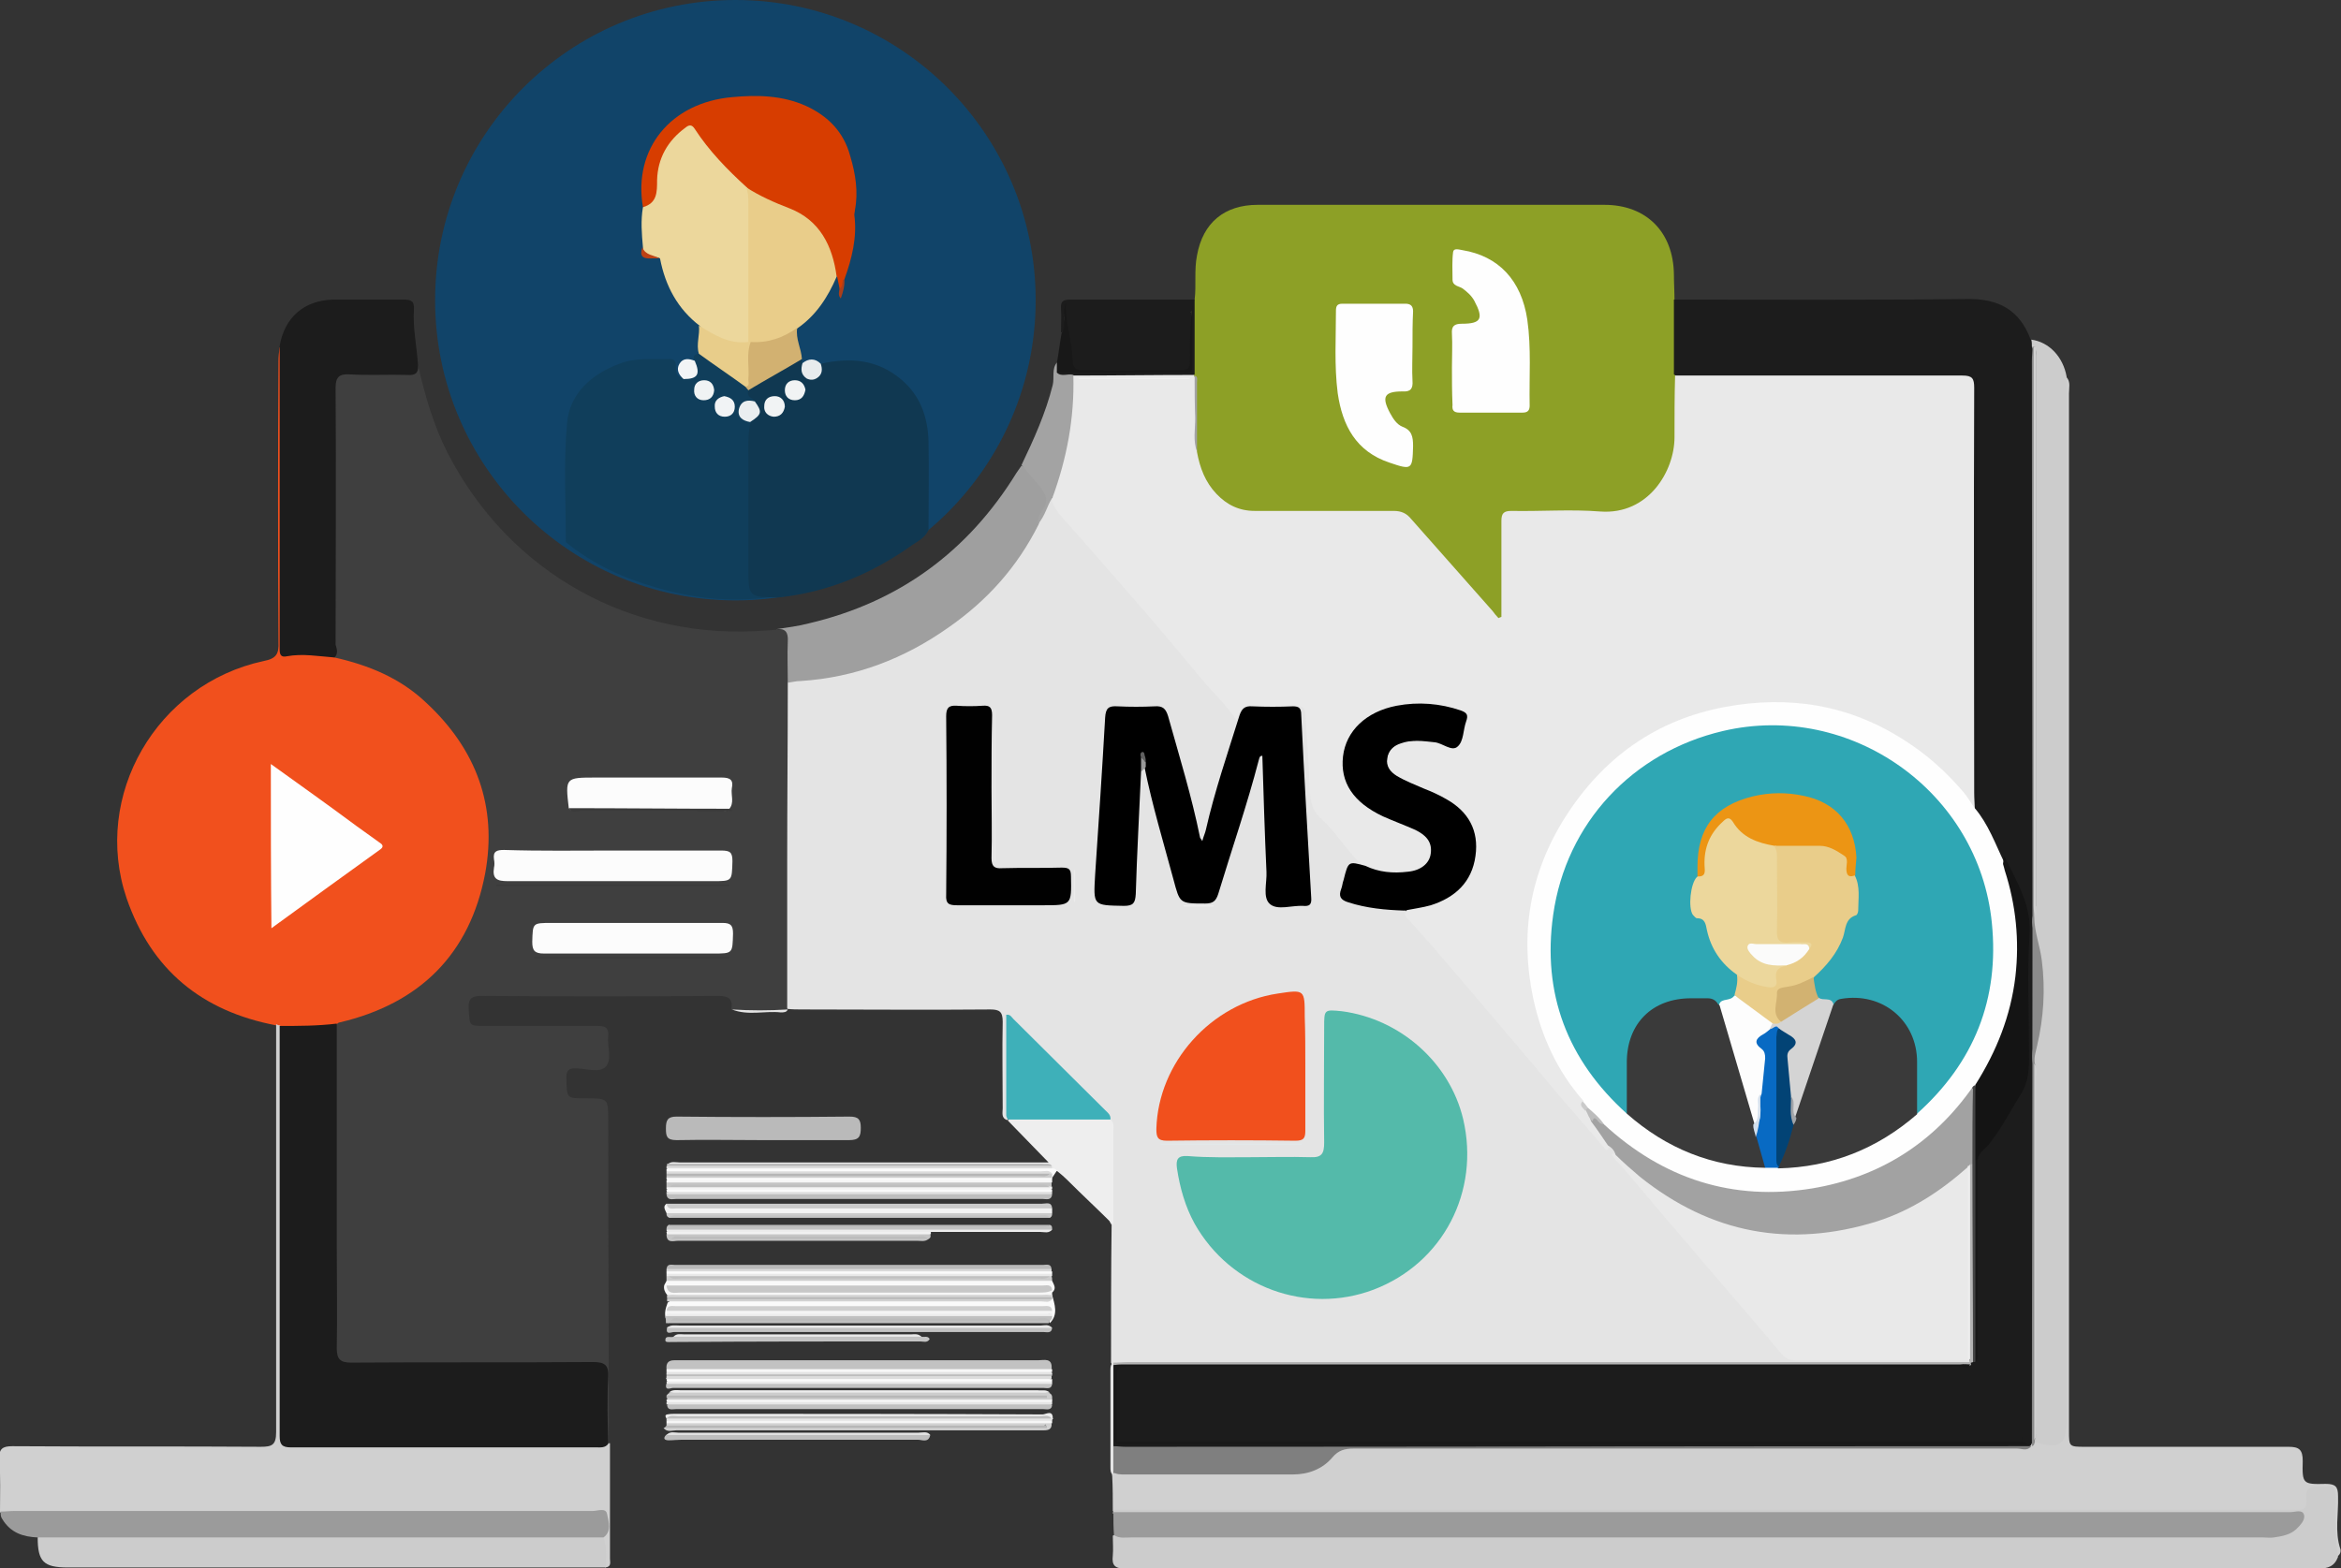 <?xml version="1.0" encoding="utf-8"?>
<!-- Generator: Adobe Illustrator 22.0.1, SVG Export Plug-In . SVG Version: 6.00 Build 0)  -->
<svg version="1.1" id="Layer_1" xmlns="http://www.w3.org/2000/svg" xmlns:xlink="http://www.w3.org/1999/xlink" x="0px" y="0px"
	 viewBox="0 0 397.6 266.4" style="enable-background:new 0 0 397.6 266.4;" xml:space="preserve">
<rect x="0" y="0" width="397.6" height="266.4" fill="#333333" stroke="none"/>
<style type="text/css">
	.st0{fill:#114469;}
	.st1{fill:#E4E4E4;}
	.st2{fill:#3F3F3F;}
	.st3{fill:#8DA026;}
	.st4{fill:#F1501D;}
	.st5{fill:#D0D0D0;}
	.st6{fill:#1C1C1C;}
	.st7{fill:#CCCCCC;}
	.st8{fill:#103E5B;}
	.st9{fill:#103851;}
	.st10{fill:#9B9B9B;}
	.st11{fill:#9F9F9F;}
	.st12{fill:#EEEEEE;}
	.st13{fill:#BABABA;}
	.st14{fill:#C2C2C2;}
	.st15{fill:#A3A3A3;}
	.st16{fill:#FAFAFA;}
	.st17{fill:#F8F8F8;}
	.st18{fill:#F3F3F3;}
	.st19{fill:#D1D1D1;}
	.st20{fill:#C3C3C3;}
	.st21{fill:#C0C0C0;}
	.st22{fill:#CDCDCD;}
	.st23{fill:#CACACA;}
	.st24{fill:#BEBEBE;}
	.st25{fill:#C5C5C5;}
	.st26{fill:#181818;}
	.st27{fill:#F6F6F6;}
	.st28{fill:#FBFBFB;}
	.st29{fill:#EDEDED;}
	.st30{fill:#CBCBCB;}
	.st31{fill:#E8E8E8;}
	.st32{fill:#DCDCDC;}
	.st33{fill:#DBDBDB;}
	.st34{fill:#F5F5F5;}
	.st35{fill:#DFDFDF;}
	.st36{fill:#B9B9B9;}
	.st37{fill:#ECECEC;}
	.st38{fill:#D2D2D2;}
	.st39{fill:#B8B8B8;}
	.st40{fill:#DADADA;}
	.st41{fill:#E9E9E9;}
	.st42{fill:#D3D3D3;}
	.st43{fill:#BDBDBD;}
	.st44{fill:#EBEBEB;}
	.st45{fill:#E5E5E5;}
	.st46{fill:#E3E3E3;}
	.st47{fill:#E6E6E6;}
	.st48{fill:#B6B6B6;}
	.st49{fill:#F7F7F7;}
	.st50{fill:#B7B7B7;}
	.st51{fill:#BCBCBC;}
	.st52{fill:#F1F1F1;}
	.st53{fill:#D73D00;}
	.st54{fill:#ECD79C;}
	.st55{fill:#E9CD8A;}
	.st56{fill:#D2B171;}
	.st57{fill:#E8CD8A;}
	.st58{fill:#E8EBED;}
	.st59{fill:#F2F4F6;}
	.st60{fill:#BC4115;}
	.st61{fill:#AB3E1A;}
	.st62{fill:#54BAAA;}
	.st63{fill:#A2A2A2;}
	.st64{fill:#010101;}
	.st65{fill:#3EB0B9;}
	.st66{fill:#B3B3B3;}
	.st67{fill:#E3E8EA;}
	.st68{fill:#999999;}
	.st69{fill:#FCFCFC;}
	.st70{fill:#3A3A3A;}
	.st71{fill:#3B3B3B;}
	.st72{fill:#FEFEFE;}
	.st73{fill:#7F7F7F;}
	.st74{fill:#8B8B8B;}
	.st75{fill:#141414;}
	.st76{fill:#191919;}
	.st77{fill:#EAEEF0;}
	.st78{fill:#F1F3F5;}
	.st79{fill:#F0F3F4;}
	.st80{fill:#F1F3F4;}
	.st81{fill:#CFCFCF;}
	.st82{fill:#F4F4F4;}
	.st83{fill:#C7C7C7;}
	.st84{fill:#BBBBBB;}
	.st85{fill:#BFBFBF;}
	.st86{fill:#EFEFEF;}
	.st87{fill:#606060;}
	.st88{fill:#444444;}
	.st89{fill:#2FA7B4;}
	.st90{fill:#086AC3;}
	.st91{fill:#EC9514;}
	.st92{fill:#FDFDFD;}
	.st93{fill:#D4D4D4;}
	.st94{fill:#D2B271;}
	.st95{fill:#D2DFED;}
	.st96{fill:#024375;}
	.st97{fill:#A1A4A8;}
	.st98{fill:#FBFBFA;}
</style>
<g>
	<circle class="st0" cx="124.9" cy="51" r="51"/>
	<path class="st1" d="M171.1,190.3c-1.1-0.3-0.8-1.3-0.8-2c0-4.9-0.1-9.8,0-14.7c0-1.7-0.5-2.1-2.1-2.1c-10.6,0.1-21.3,0-31.9,0
		c-0.9,0-1.7,0-2.6-0.1c-0.6-0.7-0.6-1.6-0.6-2.4c0-16.9,0-33.7,0-50.6c0-0.6,0-1.2,0.2-1.8c0.5-1.4,1.8-1.4,2.9-1.5
		c12.6-1,23.1-6.4,31.8-15.3c3.2-3.2,5.7-7,7.9-10.9c0.6-1.1,1.1-2.2,1.7-3.3c0.2-0.5,0.3-1.2,1.1-1c4.6,5.6,9.4,10.9,14,16.4
		c5.4,6.3,10.7,12.6,16.1,18.8c0.4,0.5,0.8,1,1.1,2.1c-0.1-1.8,0.6-2.7,1.9-2.8c2.8-0.2,5.7-0.1,8.5,0c1.1,0,1.6,0.7,1.7,1.8
		c0.4,4.4,0.6,8.8,0.8,13.2c0.1,1.4,0.3,2.5,1.3,3.6c2.7,2.8,4.9,6,7.7,8.8c0.1,0.1,0.1,0.4,0.1,0.6c-0.1,0-0.1,0.1-0.2,0.1
		c-0.7,0.5-1.8-0.6-2.4,0.4c-0.7,1.1-0.8,2.5-0.9,3.8c-0.1,1,0.8,1.3,1.5,1.5c2.1,0.6,4.3,0.9,6.4,1.1c0.7,0.1,1.3,0,2,0.2
		c4.4,5.3,9,10.6,13.5,15.8c6,6.9,11.8,13.9,17.8,20.8c1.1,1.3,1.9,3,3.7,3.6c0.8,0.2,1.3,0.8,1.2,1.7c0,0.4,0.2,0.7,0.5,1.1
		c8.3,9.3,16.2,18.9,24.3,28.2c0.2,0.2,0.5,0.5,0.6,0.7c2.1,3.7,5.2,4.7,9.4,4.5c7.4-0.4,14.8-0.1,22.2-0.1c0.9,0,1.9-0.1,2.8,0.3
		c0.2,0.1,0.3,0.3,0.3,0.6c-0.1,0.2-0.3,0.4-0.6,0.5c-0.9,0.3-1.8,0.2-2.8,0.2c-46.4,0-92.8,0-139.3,0c-0.9,0-1.7,0.1-2.6-0.1
		c-0.3-0.1-0.5-0.2-0.6-0.5c0-7.8,0-15.6,0.1-23.4c-0.7-1-0.6-2.1-0.6-3.2c-0.1-4.7,0.2-9.3-0.1-14c-0.1-0.8-0.5-1.3-1-1.9
		c-5.2-5.2-10.4-10.4-16-16c0,5.9,0,11.5,0,17C171.3,190.1,171.2,190.2,171.1,190.3z"/>
	<path class="st2" d="M133.8,116c0,10.1-0.1,20.2-0.1,30.3c0,8.4,0,16.8,0,25.2c0,0,0,0,0,0c-3.2,0.5-6.3,0.4-9.5,0
		c0.3-1.7-0.3-2.3-2.2-2.3c-13.4,0.1-26.7,0.1-40.1,0c-1.7,0-2.4,0.3-2.3,2.2c0.2,2.9,0,2.9,2.8,2.9c6.4,0,12.8,0,19.2,0
		c1.3,0,1.8,0.4,1.7,1.7c-0.2,1.8,0.7,4-0.4,5.2c-1,1.1-3.2,0.4-4.9,0.3c-1.5-0.1-1.9,0.5-1.8,1.9c0.1,3.2,0,3.2,3.3,3.2
		c3.8,0,3.8,0,3.8,3.8c0,18.3,0.1,36.6,0.1,54.9c-0.3,0.1-0.5,0.1-0.6-0.2c-0.7-2.7-0.3-5.5-0.3-8.3c-0.1-4.9,0.4-4.7-4.6-4.7
		c-12.2,0-24.3,0-36.5,0c-0.9,0-1.7,0-2.6-0.1c-1.5-0.1-2.3-0.9-2.4-2.4c0-0.7,0-1.5,0-2.2c0-16.4,0-32.9,0-49.3
		c0-1.3,0-2.5,0.3-3.7c0.2-1.2,1.2-1.3,2.1-1.5c9.3-2.5,16.3-7.9,20.4-16.5c5.2-10.9,4.3-21.6-2.6-31.5c-4.4-6.3-10.5-10.3-18-12.1
		c-0.9-0.2-2.1-0.2-2.1-1.6c0-14.2,0-28.4,0-42.6c0-0.8,0-1.6,0-2.4c0.1-2.4,0.7-3.1,3.1-3.1c2.7-0.1,5.4,0,8.1,0
		c1.2,0,2.4-0.2,3.3-1c1.2,5.1,2.6,10.1,5,14.8c10.5,20.5,31.4,32.1,54.3,30.2c0.5,0,0.9-0.1,1.4-0.1c2.3-0.2,2.7,0,2.6,2.2
		C134.4,111.4,135.1,113.8,133.8,116z"/>
	<path class="st3" d="M202.9,50.9c0.3-2.5-0.1-5,0.4-7.5c1-5.6,4.7-8.6,10.3-8.6c19.6,0,39.2,0,58.9,0c7.1,0,11.7,4.6,11.8,11.8
		c0,1.5,0.1,2.9,0.1,4.4c0.5,0.7,0.6,1.4,0.6,2.2c0,3.4,0.1,6.8,0,10.2c0,3.5,0,7,0,10.5c0,3.3-1,6.4-3.1,9
		c-2.3,2.9-5.2,4.4-8.9,4.4c-5,0-9.9,0-14.9,0c-2.3,0-2.5,0.2-2.5,2.5c0,4,0,8.1,0,12.1c0,0.5,0,0.9,0,1.4c-0.1,0.6,0,1.5-0.7,1.7
		c-0.7,0.2-1.2-0.4-1.7-0.9c-1.2-1.3-2.4-2.6-3.6-4c-3.4-3.9-6.9-7.7-10.2-11.6c-0.9-1.1-2.1-1.2-3.4-1.2c-7.1,0-14.1,0-21.2,0
		c-6.9,0-11-3.7-11.9-10.6c-0.1-4.2,0.2-8.4-0.2-12.6c-0.1-0.2-0.1-0.5-0.2-0.7c-0.1-3.4,0-6.9-0.1-10.3
		C202.4,52.3,202.4,51.5,202.9,50.9z"/>
	<path class="st4" d="M56.8,111.7c5.8,1.3,11.2,3.5,15.6,7.7c8.5,7.9,12.1,17.6,10,29c-2.6,13.7-11.1,22.1-24.7,25.3
		c-0.2,0-0.4,0.2-0.5,0.3c-3,1.4-6.1,1.1-9.2,0.8c-0.5,0-0.8-0.3-1.1-0.6c-12.6-2.4-21.2-9.4-25.4-21.6
		c-5.9-17.4,5.1-36.4,23.3-40.3c2.1-0.4,2.6-1.2,2.5-3.2c-0.1-15.9-0.1-31.9,0-47.8c0-0.8,0.1-1.6,0.2-2.3c1.1,0.9,0.8,2.2,0.8,3.3
		c0,14.9,0,29.8,0,44.7c0,3.8,0,3.7,3.8,3.9C53.7,110.8,55.4,110.6,56.8,111.7z"/>
	<path class="st5" d="M351,64.1c0.7,0.8,0.4,1.8,0.4,2.7c0,58.8,0,117.5,0,176.3c0,2.7,0,2.7,2.8,2.7c11.5,0,23,0,34.5,0
		c1.8,0,2.4,0.5,2.4,2.4c-0.1,3.9,0,4,3.9,3.9c1.7,0,2.1,0.5,2.1,2.1c0.1,3-0.6,6,0.4,9c0.1,0.3,0,0.9-0.5,1.2c-1-1-1-2.3-1-3.5
		c-0.1-2,0-4,0-5.9c0-1.1-0.4-1.8-1.6-1.7c-1.1,0-2.1,0.3-2.1,1.6c0,1.9-1.1,2.3-2.7,2.3c-0.5,0-1.1,0-1.6,0
		c-65.1,0-130.2,0-195.4,0c-1.2,0-2.5,0.3-3.6-0.5c0-2,0-4-0.1-5.9c-0.1-0.3,0-0.5,0.3-0.6c6.1-0.2,12.2,0,18.2-0.1
		c3.8,0,7.5,0,11.3,0c2.5,0,4.8-0.6,6.5-2.4c1.5-1.5,3.3-1.9,5.4-1.9c36.9,0,73.8,0,110.7,0c0.9,0,1.7,0,2.6,0
		c0.2-0.1,0.5-0.1,0.7-0.3c0.4-0.3,0.8-0.6,1.3-0.6c4.3-0.1,4.3-0.1,4.3-4.6c0-57.4,0-114.8,0-172.1C350.4,66.7,350,65.3,351,64.1z"
		/>
	<path class="st6" d="M284.3,63.6c0-4.2,0-8.5,0-12.7c16.6,0,33.2,0.1,49.7-0.1c5.4-0.1,9,1.8,10.9,6.9c0.4,0.4,0.6,0.9,0.6,1.4
		c0.1,26,0,51.9,0,77.9c0.1,34.9,0,69.9,0,104.8c0,1.3,0.1,2.6-0.6,3.8l0,0c-0.7,0.5-1.5,0.3-2.3,0.3c-37.4,0-74.9-0.2-112.3,0.1
		c-12.7,0.1-25.4,0.1-38,0.3c-1.1,0-2.3,0.2-3.3-0.5c-0.5-1.7-0.2-3.4-0.2-5c0-2.9-0.1-5.9,0-8.8c0.1-0.3,0.3-0.3,0.6-0.2
		c0.7,0.7,0.5,1.6,0.5,2.5c0,2.7,0,5.4,0,8.1c0,0.8-0.1,1.6,0.7,2.1c0.8,0.4,1.7,0.2,2.5,0.2c49.5,0,99,0,148.5,0
		c0.4,0,1.1,0.4,1.3-0.4c-0.2-1.1-0.2-2.1-0.2-3.2c0-16.4,0-32.9,0-49.3c0-2,0.6-4.1,0.2-6.1c1.9-5.5,0.8-11.2,1-16.8
		c0.1-4.3,0.1-8.6,0-12.8c-0.1-3.6-1.8-6.6-3.9-9.5c-0.2-0.1-0.5-0.2-0.6-0.5c-1.4-3.3-3.4-6.3-4.9-9.5c-0.1-1.3-0.2-2.6-0.2-4
		c0-21.7,0-43.3,0-65c0-3.5,0-3.5-3.5-3.5c-14.4,0-28.8,0-43.2,0C286.6,64.3,285.3,64.5,284.3,63.6z"/>
	<path class="st5" d="M46.9,174c0.2,0.1,0.4,0.2,0.6,0.2c1.1,0.8,0.8,2,0.8,3.1c0,10.3,0,20.6,0,30.9c0,11.2,0,22.5,0,33.7
		c0,3,0.1,3.1,3.1,3.1c16.7,0,33.3,0,50,0c0.6,0,1.2,0,1.8,0.2c0.1,0,0.2,0,0.4,0c0,6.5,0,13,0,19.6c0,0.6,0.3,1.4-0.8,1.5
		c-0.9-1.7-0.6-3.6-0.6-5.4c0.2-0.6,0.3-1.1,0.3-1.7c0-1-0.4-1.6-1.5-1.7c-0.9,0-1.7,0-2.6,0c-31.6,0-63.2,0-94.8,0
		c-1.2,0-2.5,0.3-3.6-0.6c0-3,0.1-6.1-0.1-9.1c-0.1-1.7,0.6-2.1,2.2-2.1c14.1,0.1,28.1,0,42.2,0.1c1.9,0,2.6-0.3,2.6-2.5
		C46.9,220.3,46.9,197.2,46.9,174z"/>
	<path class="st7" d="M189.1,256.5c66.8,0,133.5,0,200.3,0c1.4,0,2.6,0.3,2.3-2c-0.3-2.4,1.8-1.9,3.3-2c1.7-0.2,1.7,0.8,1.7,2.1
		c0,3.3-0.2,6.6,0.4,9.9c-0.6,1.6-1.7,2-3.4,2c-67.5,0-135,0-202.5,0c-1.8,0-2.4-0.5-2.2-2.2c0.1-1.1,0-2.2,0-3.4
		c0.6-0.3,1.3-0.2,1.9-0.2c63.8,0,127.6,0,191.3,0c1.2,0,2.4,0,3.6-0.1c1.1-0.1,2.1-0.3,3-0.9c0.5-0.4,1.2-0.8,1-1.5
		c-0.2-0.7-1-0.5-1.5-0.5c-0.7-0.1-1.5,0-2.2,0c-64.4,0-128.8,0-193.1,0c-1.4,0-2.8,0.3-4-0.6C189.1,256.8,189.1,256.6,189.1,256.5z
		"/>
	<path class="st8" d="M118,61.3c-0.4-0.8-0.1-1.1,0.7-1.2c0.8-0.4,1.3,0.3,1.9,0.7c2.1,1.5,4.2,3.1,6.3,4.6c0.3,0.3,0.5,0.6,0.6,0.9
		c0.1,0.7,1.1,1,0.8,1.8c-0.3,0.3-0.7,0.3-1.1,0.4c-1.2,0.5-1.3,1.2-0.5,2.1c0.4,0.5,1.1,0.8,1.1,1.5c-0.3,8.7-0.1,17.4-0.1,26.1
		c0,2.2,0.1,2.3,2.4,2.4c0.8,0.1,1.6,0,2.2,0.6c-7.1,1.3-14.1,0.6-20.9-1.4c-5.6-1.6-10.8-4-15.3-7.7c0-6.7-0.4-13.5,0.2-20.1
		c0.4-5.1,4.1-8.4,8.9-10.2c2.8-1.1,5.7-0.7,8.6-0.8c0.9,0,1,0.6,1,1.3c0,0.9,0,1.8,1.2,1.8C117.5,63.9,118,62.8,118,61.3z"/>
	<path class="st9" d="M128.2,68.2c-0.4-0.6-1.5-0.8-1.1-1.8c2.6-2.3,5.6-3.9,8.6-5.5c0.2-0.1,0.4,0,0.5,0.2c0,0.2,0,0.4,0,0.6
		c0.1,0.3,0.2,0.6,0.3,0.9c0.2,0.6,0.5,1.2,1.3,1.2c0.8,0,1-0.7,1.2-1.3c0.1-0.3,0.2-0.5,0.4-0.7c4.9-1.1,9.6-0.8,13.7,2.7
		c3.2,2.7,4.5,6.4,4.6,10.5c0.1,5,0,10,0,15c-0.6,1.5-2,2-3.2,2.9c-6.7,4.7-14,7.7-22.2,8.6c-0.1,0-0.1,0-0.2,0c-5-0.1-5-0.1-5-5.1
		c0-6.3,0-12.7,0-19c0-1.9-0.1-3.8,0.4-5.7C128.3,70.6,128.7,69.5,128.2,68.2z"/>
	<path class="st7" d="M345.1,58.9c0-0.4,0-0.8-0.1-1.2c3,0.4,5.4,2.9,6,6.3c0,59.1,0,118.2,0,177.2c0,4.4-1.2,5.1-5.6,3.7
		c-0.1-0.2-0.1-0.5,0-0.7c0.1-20.9,0-41.8,0-62.7c0-0.2,0-0.4-0.1-0.6c-0.3-1.9,0.1-3.8,0.5-5.7c1.2-5.8,0.4-11.6-0.5-17.3
		c-0.1-0.8-0.2-1.6,0-2.4c0.1-0.6,0.1-1.2,0.1-1.8c0-30.9,0-61.9,0-92.8c0-0.5,0-0.9,0-1.4C345.3,59.3,345.2,59.1,345.1,58.9z"/>
	<path class="st10" d="M189.1,256.9c0.7,0,1.5,0,2.2,0c65.9,0,131.8,0,197.7,0c0.8,0,2-0.5,2.3,0.4c0.3,0.9-0.6,1.8-1.3,2.5
		c-1.1,1-2.5,1.2-3.8,1.4c-0.6,0.1-1.2,0-1.8,0c-64.1,0-128.2,0-192.3,0c-1,0-2,0.2-2.9-0.4C189.1,259.5,189.1,258.2,189.1,256.9z"
		/>
	<path class="st6" d="M56.8,111.7c-2.7-0.2-5.4-0.7-8.1-0.2c-0.9,0.2-1.2-0.2-1.2-1.1c0-0.5,0-0.9,0-1.4c0-16.7,0-33.5,0-50.2
		c0.8-4.9,4.2-7.8,9.1-7.9c4,0,7.9,0,11.9,0c1.3,0,1.9,0.2,1.8,1.7c-0.2,3.2,0.5,6.3,0.7,9.5c0.1,1.3-0.5,1.7-1.8,1.6
		c-3.3-0.1-6.6,0.1-9.9-0.1c-1.8-0.1-2.3,0.6-2.3,2.3c0.1,14.5,0,29,0,43.6C57.2,110.2,57.5,111.1,56.8,111.7z"/>
	<path class="st11" d="M133.8,116c0-2.4-0.1-4.7,0-7c0.1-1.6-0.4-2.3-2-2.1c1.9-0.3,3.7-0.5,5.6-1c15.3-3.6,27-12.2,35.2-25.5
		c0.3-0.4,0.6-0.9,0.9-1.3c2.3,1.1,3.4,3.2,4.6,5.3c0.4,0.6-0.2,1.4-0.5,2c-0.4,0.9-0.9,1.7-1.2,2.7c-3.6,7.2-8.7,12.9-15.3,17.5
		c-7.5,5.3-15.8,8.5-25.1,9.1C135.2,115.7,134.5,115.9,133.8,116z"/>
	<path class="st7" d="M102.5,261.2c0.6,1.7,0.4,3.4,0.4,5.1c-13.9,0-27.9,0-41.8,0c-16.5,0-33,0-49.6,0c-4.1,0-5.1-1-5.1-5.1
		c0.7-0.8,1.7-0.7,2.6-0.7c30.3,0,60.6,0,90.9,0C100.8,260.6,101.7,260.5,102.5,261.2z"/>
	<path class="st10" d="M102.5,261.2c-32,0-64.1,0-96.1,0c-2.5-0.1-4.6-0.8-6-3.1c-0.3-0.4-0.3-0.8-0.3-1.3c0.8,0,1.6-0.1,2.4-0.1
		c32.7,0,65.5,0,98.2,0c0.8,0,2.2-0.6,2.4,0.5C103.4,258.6,103.9,260.2,102.5,261.2z"/>
	<path class="st6" d="M202.9,50.9c0,4.2,0,8.5,0,12.7c-0.7,0.8-1.7,0.6-2.6,0.6c-6,0-11.9,0-17.9,0c-1-0.2-2.4,0.6-2.9-1
		c0.6-0.6,1.3-0.6,2-0.5c6.5,0.8,12.9,0.1,19.4,0.4c1.2,0,1.5-0.4,1.5-1.5c-0.1-2.8,0-5.7,0-8.9c0,0.2-0.4,0.5-0.2,0.4
		c0.1,0,0.1,0,0.1,0.1c0,2.8-0.1,5.5,0,8.3c0,1.3-0.4,1.6-1.6,1.5c-5.6,0-11.2-0.1-16.9,0c-1.4,0-2-0.7-2.2-1.9
		c-0.4-2.5-0.6-5.1-0.8-7.6c0-0.3-0.3,0.1-0.1,0c0.1,0,0.1,0,0.1,0.1c-0.4,0.9,1,2.2-0.6,2.9c0-1.4,0.1-2.8,0-4.1
		c-0.1-1.3,0.5-1.5,1.6-1.5C188.9,50.9,195.9,50.9,202.9,50.9z"/>
	<path class="st12" d="M188.6,190.2c0.7,0.5,0.5,1.3,0.5,2c0,5.3,0,10.6,0,15.9c-2.6-2.6-5.3-5.1-7.9-7.7c-0.5-0.5-1.1-1-1.6-1.4
		c-0.4-0.2-0.8-0.1-1.2-0.4c-0.2-0.1-0.4-0.2-0.7-0.2c-11.9-0.1-23.8,0-35.7,0c-8.6,0-17.3,0-25.9,0c-1,0-2,0.2-2.8-0.5
		c0.6-0.7,1.5-0.4,2.2-0.4c20,0,40,0,60,0c0.7,0,1.4,0,2.6,0c-2.5-2.6-4.7-4.8-6.9-7.1c0,0,0-0.1,0-0.1c0.6-0.6,1.5-0.6,2.2-0.6
		c4.3,0,8.6,0,12.9,0C187.1,189.6,187.9,189.6,188.6,190.2z"/>
	<path class="st13" d="M129.6,193.7c-4.9,0-9.8-0.1-14.7,0c-1.7,0-1.8-0.7-1.8-2c0-1.4,0.3-2,1.8-2c9.8,0.1,19.6,0.1,29.4,0
		c1.5,0,1.9,0.5,1.9,1.9c0,1.5-0.3,2.1-2,2.1C139.4,193.7,134.5,193.7,129.6,193.7z"/>
	<path class="st14" d="M113.2,232.6c-0.1-1,0.3-1.5,1.3-1.5c0.3,0,0.7,0,1,0c20.3,0,40.6,0,60.8,0c1,0,2.5-0.5,2.3,1.5
		c-0.7,0.7-1.6,0.6-2.4,0.6c-20.2,0-40.4,0-60.6,0C114.8,233.2,113.9,233.3,113.2,232.6z"/>
	<path class="st15" d="M179.5,63.3c0.8,0.8,1.9,0.1,2.8,0.4c1,1.5,0.6,3.2,0.5,4.8c-0.4,4.9-1.1,9.7-2.9,14.3
		c-0.3,0.7-0.4,1.4-1.2,1.8c-0.9,1.4-1.2,3.1-2.4,4.4c-0.1-0.9,0.3-1.7,0.8-2.4c1-1.4,0.6-2.5-0.3-3.7c-1.1-1.3-2.2-2.6-3.3-3.9
		c2.1-4.4,4.1-8.8,5.3-13.6c0.3-1.3-0.2-2.7,0.7-3.8C180,62.2,179.9,62.7,179.5,63.3z"/>
	<path class="st16" d="M178.7,220c0.4,1.6,1.1,3.3-0.4,4.8c0-0.1-0.1-0.1-0.1-0.2c0-0.1,0-0.2,0-0.2c0.1-0.3,0.1-0.6,0.1-0.9
		c0-0.2-0.1-0.3-0.2-0.5c-0.2-0.1-0.3-0.2-0.5-0.3c-6-0.1-11.9,0-17.8-0.1c-14.2,0-28.4,0-42.6,0c-0.9,0-1.9-0.1-2.8,0.1
		c-0.2,0.1-0.3,0.2-0.4,0.4c-0.1,0.2-0.1,0.4-0.1,0.6c-0.1,0.4-0.2,0.8-0.4,1.1c-0.9-1.2-0.5-2.4-0.1-3.5c1-0.8,2.1-0.5,3.2-0.5
		c19.4,0,38.9,0,58.3,0c0.9,0,1.9,0,2.8-0.1c0.2-0.1,0.4-0.1,0.6-0.3c0.1-0.1,0.2-0.1,0.3-0.2C178.5,220.1,178.6,220,178.7,220z"/>
	<path class="st17" d="M112.8,218.4c0.1-0.3,0.3-0.5,0.4-0.8c0.7-0.6,1.6-0.5,2.4-0.5c20.2,0,40.4,0,60.6,0c0.8,0,1.7-0.1,2.5,0.5
		c0.3,0.7,0.8,1.3,0,2c-0.2-0.1-0.5-0.2-0.7-0.4c-0.8-0.4-1.7-0.2-2.5-0.2c-19.8,0-39.5,0-59.3,0c-0.9,0-1.9,0.1-2.8-0.2
		C113.2,218.7,113,218.6,112.8,218.4z"/>
	<path class="st18" d="M178.7,205.3c0,0.3,0,0.5,0,0.8c-0.7,0.5-1.5,0.4-2.3,0.4c-20.3,0-40.6,0-60.9,0c-0.8,0-1.6,0.2-2.3-0.4
		c-0.2-0.5-0.7-1.1,0-1.6c0.8,0.6,1.8,0.4,2.7,0.4c20,0,40.1,0,60.1,0C176.9,204.9,177.9,204.7,178.7,205.3z"/>
	<path class="st19" d="M113.2,242.2c0-0.1,0-0.2,0-0.4c0.7-0.7,1.6-0.6,2.4-0.6c20.2,0,40.4,0,60.6,0c0.9,0,1.7-0.1,2.4,0.6
		c0.1,1-0.5,1.2-1.3,1.2c-1.5,0-2.9,0-4.4,0c-19.3,0-38.6,0-58,0c-0.7,0-1.6,0.4-2.2-0.4c0.7-0.3,1.4-0.2,2.2-0.2
		c20.2,0,40.5,0,60.7,0c0.6,0,1.2,0,1.9-0.1c0.2-0.2-0.1-0.5,0-0.3c0.1,0.1,0,0.1-0.1,0.2c-0.4,0.3-0.9,0.1-1.3,0.1
		c-20.5,0-41,0-61.5,0C114.2,242.4,113.6,242.5,113.2,242.2z"/>
	<path class="st20" d="M178.7,235.1c-0.1,1-0.9,0.7-1.5,0.7c-21,0-41.9,0-62.9,0c-0.4,0-1.5,0.6-1.1-0.8c0.7-0.6,1.6-0.5,2.5-0.5
		c20.2,0,40.4,0,60.6,0C177.1,234.5,178,234.4,178.7,235.1z"/>
	<path class="st14" d="M178.7,225.6c-0.1,1-0.9,0.7-1.5,0.7c-20.9,0-41.8,0-62.7,0c-0.5,0-1.5,0.6-1.2-0.8c0.6-0.3,1.3-0.2,2-0.2
		c20.5,0,41.1,0,61.6,0C177.4,225.4,178.1,225.2,178.7,225.6z"/>
	<path class="st21" d="M178.7,223.6c0,0.3,0,0.6-0.4,0.8c-0.7-0.4-1.4-0.2-2.1-0.2c-19.8,0-39.6,0-59.5,0c-0.7,0-1.4,0.1-1.7,0
		c20,0,40.5,0,60.9,0c0.8,0,1.6-0.2,2.3,0.2c0,0.1,0,0.2-0.1,0.4c-21.7,0-43.3,0-65,0c0-0.4,0-0.7-0.1-1.1c0.7-0.7,1.6-0.6,2.4-0.6
		c20.2,0,40.4,0,60.6,0C177.1,223,178,222.9,178.7,223.6z"/>
	<path class="st22" d="M113.2,237.1c0.1-0.1,0.2-0.3,0.4-0.4c0.6-0.3,1.2-0.2,1.8-0.2c20.4,0,40.8,0,61.2,0c0.6,0,1.2-0.1,1.7,0.2
		c0.5,0.3,0.4,0.7,0.4,1.2c-0.7,0.7-1.6,0.6-2.4,0.6c-20.2,0-40.4,0-60.6,0c-0.9,0-1.7,0.1-2.4-0.6c0-0.1,0-0.3,0-0.4
		c0.3-0.2,0.6-0.2,1-0.2c21.3,0,42.6,0,63.9,0c-5.1,0-10.2,0-15.3,0c-15.8,0-31.6,0-47.4,0C114.7,237.2,113.9,237.4,113.2,237.1z"/>
	<path class="st23" d="M178.7,205.3c-21.3,0-42.5,0-63.8,0c-0.7,0-1.5,0.3-1.7-0.8c21.3,0,42.5,0,63.8,0
		C177.7,204.5,178.6,204.1,178.7,205.3z"/>
	<path class="st24" d="M178.7,203c-0.2,1-1,0.7-1.6,0.7c-20.8,0-41.5,0-62.3,0c-0.6,0-1.4,0.3-1.6-0.7c0.7-0.7,1.6-0.6,2.4-0.6
		c20.2,0,40.4,0,60.6,0C177.1,202.4,178,202.3,178.7,203z"/>
	<path class="st13" d="M113.2,215.6c0.1-1,0.9-0.7,1.5-0.7c20.8,0,41.6,0,62.4,0c0.6,0,1.4-0.3,1.5,0.7c-0.7,0.7-1.6,0.6-2.4,0.6
		c-20.2,0-40.4,0-60.6,0C114.8,216.2,113.9,216.3,113.2,215.6z"/>
	<path class="st21" d="M178.7,238.7c-0.1,1-1,0.7-1.5,0.7c-20.8,0-41.6,0-62.4,0c-0.6,0-1.4,0.3-1.5-0.7c0.7-0.6,1.5-0.4,2.3-0.4
		c20.3,0,40.6,0,60.9,0C177.2,238.2,178,238.1,178.7,238.7z"/>
	<path class="st20" d="M156.5,227.1c0.5,0.1,1.1-0.2,1.4,0.4c-0.4,0.7-1.1,0.4-1.6,0.4c-14.1,0-28.2,0-42.3,0.1c-0.4,0-1,0.1-1-0.3
		c0-0.9,0.9-0.4,1.4-0.6c0.5-0.3,1-0.2,1.6-0.2c13,0,26,0,39,0C155.4,226.9,156,226.8,156.5,227.1z"/>
	<path class="st24" d="M158,243.8c-0.3,1.4-1.4,0.8-2.1,0.8c-13.4,0-26.7,0-40.1,0c-0.7,0-1.5,0.1-2.2,0.1c-0.6,0-1.1-0.2-0.5-0.9
		c0.5-0.3,1.2-0.2,1.7-0.2c13.8,0,27.6,0,41.4,0C156.9,243.6,157.5,243.4,158,243.8z"/>
	<path class="st25" d="M157.7,210.5c-0.6,0.5-1.3,0.3-1.9,0.3c-13.5,0-27.1,0-40.6,0c-0.8,0-2,0.5-2-1.1c0.7-0.7,1.6-0.6,2.4-0.6
		c13.3,0,26.6,0,40,0c0.8,0,1.7-0.1,2.4,0.6C158.1,210,158.1,210.3,157.7,210.5c-0.7-0.4-1.4-0.2-2.1-0.2c-12.9,0-25.9,0-38.8,0
		c-0.7,0-1.4,0.1-1.7,0c13.3,0,26.9,0,40.5,0C156.3,210.3,157,210.1,157.7,210.5z"/>
	<path class="st26" d="M179.5,63.3c0-0.5,0-1.1,0-1.6c0.3-1.7,0.5-3.4,0.8-5.1c1-1.5,0-3.2,0.7-5.1c0,3.6,1.1,6.6,1.2,9.8
		c0,1.2,0.6,1.6,1.7,1.6c5.6,0,11.1,0,16.7,0c1.1,0,1.5-0.4,1.5-1.5c0-3.2,0-6.3,0.4-9.5c0,3.5,0,7.1,0,10.6c0,1.1-1.1,0.8-1.7,0.8
		C193.7,63.3,186.6,63.3,179.5,63.3z"/>
	<path class="st27" d="M112.8,218.4c0.1,0,0.3,0,0.4,0c0.8,0.8,1.8,0.6,2.8,0.6c20.1,0,40.1,0,60.2,0c0.8,0,1.7-0.2,2.5,0.2
		c0,0.1,0,0.3,0,0.4c0,0.1,0,0.3,0,0.4c0,0,0,0,0,0c-0.7,0.6-1.6,0.5-2.4,0.5c-20.2,0-40.4,0-60.6,0c-0.8,0-1.7,0.1-2.4-0.5
		C112.9,219.5,112.7,219,112.8,218.4z"/>
	<path class="st28" d="M178.7,198.5c0.3,0,0.6,0.1,0.8,0.4c-0.3,0.4-0.5,0.8-0.8,1.2c-0.3-0.1-0.6-0.4-1-0.5
		c-0.9-0.2-1.8-0.1-2.8-0.1c-19.5,0-39,0-58.5,0c-1.1,0-2.3,0.3-3.2-0.5c0-0.1,0-0.3,0-0.4c0.7-0.5,1.5-0.4,2.3-0.4
		c20.3,0,40.6,0,60.9,0C177.2,198.2,178,198,178.7,198.5z"/>
	<path class="st29" d="M113.2,241c-0.2-0.3-0.3-0.6,0.1-0.7c0.5-0.1,1-0.1,1.6-0.1c20.7,0,41.4,0,62.2,0.1c0.5,0,1.8-0.9,1.7,0.8
		c-0.1,0-0.3,0-0.4,0.1c-0.9,0.1-1.7,0.1-2.6,0.1c-20,0-39.9,0-59.9,0c-0.8,0-1.6,0-2.4-0.1C113.4,241.1,113.3,241,113.2,241z"/>
	<path class="st30" d="M113.2,206.1c21.8,0,43.7,0,65.5,0c0,0.3,0,0.6-0.4,0.8c-0.6-0.3-1.2-0.2-1.7-0.2c-20.4,0-40.8,0-61.2,0
		c-0.6,0-1.2-0.1-1.7,0.2C113.2,206.7,113.2,206.4,113.2,206.1z"/>
	<path class="st14" d="M178.3,208.1c0.4,0.1,0.4,0.4,0.4,0.8c-0.5,0.4-1,0.2-1.5,0.2c-20.5,0.1-41,0.3-61.5,0.2
		c-0.8,0-1.7,0.2-2.5-0.4c0-0.3,0-0.6,0.4-0.8c0.5,0.4,1.2,0.2,1.7,0.2c20.4,0,40.8,0,61.2,0C177.1,208.3,177.8,208.4,178.3,208.1z"
		/>
	<path class="st22" d="M178.7,217.6c-21.8,0-43.7,0-65.5,0c0-0.3,0-0.5,0-0.8c0.2-0.1,0.5-0.2,0.7-0.2c21.3,0.1,42.7,0,64,0
		c0.3,0,0.5,0.1,0.7,0.2C178.7,217.1,178.7,217.3,178.7,217.6z"/>
	<path class="st25" d="M113.2,201.7c0-0.3,0-0.5,0-0.8c0.7-0.7,1.6-0.6,2.4-0.6c20.2,0,40.4,0,60.6,0c0.9,0,1.7-0.1,2.4,0.6
		c0,0.2,0,0.5,0,0.7c-0.2,0.2-0.5,0.2-0.7,0.2c-21.3,0-42.7,0-64,0C113.7,201.9,113.4,201.9,113.2,201.7z"/>
	<path class="st22" d="M178.7,199.4c0,0.3,0,0.5,0,0.8c0,0,0,0,0,0c-0.7,0.6-1.5,0.4-2.3,0.4c-20.3,0-40.6,0-60.9,0
		c-0.8,0-1.6,0.2-2.3-0.4c0-0.1,0-0.3,0-0.4c0.8-0.6,1.8-0.4,2.7-0.4c19.7,0,39.5,0,59.2,0c0.9,0,1.8,0,2.8,0
		C178.2,199.2,178.5,199.3,178.7,199.4z"/>
	<path class="st31" d="M178.7,225.6c-19.5,0-39,0-58.5,0c-2.3,0-4.6,0-6.9,0c0.6-0.6,1.4-0.4,2.1-0.4c20.5,0,40.9,0,61.4,0
		C177.3,225.2,178.1,224.9,178.7,225.6z"/>
	<path class="st27" d="M178.7,241.8c-21.8,0-43.7,0-65.5,0c0-0.1,0-0.3,0-0.4c0.7-0.5,1.5-0.4,2.3-0.4c20.3,0,40.6,0,60.9,0
		c0.8,0,1.6-0.2,2.3,0.4C178.7,241.5,178.7,241.7,178.7,241.8z"/>
	<path class="st32" d="M178.7,198.5c-21.8,0-43.7,0-65.5,0c0-0.1,0-0.3,0-0.4c0.6-0.3,1.2-0.2,1.7-0.2c20.6,0,41.3,0,61.9,0
		c0.6,0,1.2-0.1,1.8,0.2C178.7,198.3,178.7,198.4,178.7,198.5z"/>
	<path class="st33" d="M178.7,199.4c-0.1,0-0.3,0-0.4,0c-0.6,0.3-1.2,0.2-1.7,0.2c-20.5,0-41,0-61.6,0c-0.6,0-1.2,0.1-1.8-0.2
		c0-0.1,0-0.3,0-0.4c21.2,0,42.4,0,63.6,0C177.5,199,178.2,198.7,178.7,199.4z"/>
	<path class="st16" d="M113.2,200.1c21.8,0,43.7,0,65.5,0c0,0.1,0,0.3,0,0.4c-0.6,0.3-1.2,0.2-1.7,0.2c-20.7,0-41.3,0-62,0
		c-0.6,0-1.2,0.1-1.7-0.2C113.2,200.4,113.2,200.3,113.2,200.1z"/>
	<path class="st34" d="M113.2,200.5c21.8,0,43.7,0,65.5,0c0,0.1,0,0.3,0,0.4c-21.8,0-43.7,0-65.5,0
		C113.2,200.8,113.2,200.7,113.2,200.5z"/>
	<path class="st18" d="M113.2,201.7c0.1,0,0.3,0,0.4,0c0.5-0.3,1-0.2,1.6-0.2c20.5,0,41,0,61.5,0c0.5,0,1.1-0.1,1.6,0.1
		c0.1,0,0.3,0,0.4,0c0,0.1,0,0.3,0,0.4c-0.7,0.6-1.5,0.4-2.3,0.4c-20.3,0-40.6,0-60.9,0c-0.8,0-1.6,0.2-2.3-0.4
		C113.2,202,113.2,201.9,113.2,201.7z"/>
	<path class="st16" d="M113.2,202.1c21.8,0,43.7,0,65.5,0c0,0.1,0,0.3,0,0.4c-0.6,0.3-1.2,0.2-1.7,0.2c-20.7,0-41.3,0-62,0
		c-0.6,0-1.2,0.1-1.7-0.2C113.2,202.4,113.2,202.3,113.2,202.1z"/>
	<path class="st35" d="M113.2,202.5c21.8,0,43.7,0,65.5,0c0,0.1,0,0.3,0,0.4c-21.8,0-43.6,0-65.5,0
		C113.2,202.8,113.2,202.7,113.2,202.5z"/>
	<path class="st36" d="M178.7,198.1c-21.8,0-43.6,0-65.4,0c0-0.1,0-0.2,0-0.4c21.3,0,42.5,0,63.8,0
		C177.6,197.8,178.2,197.5,178.7,198.1z"/>
	<path class="st37" d="M113.2,208.9c21.8,0,43.7,0,65.5,0c-0.6,0.7-1.3,0.4-2,0.4c-6.2,0-12.4,0-18.6,0c-0.5,0.3-1,0.2-1.5,0.2
		c-13.9,0-27.8,0-41.8,0c-0.5,0-1.1,0.1-1.5-0.2C113.2,209.1,113.2,209,113.2,208.9z"/>
	<path class="st38" d="M178.7,220.7c-0.5,0.7-1.2,0.4-1.8,0.4c-21.2,0-42.4,0-63.6,0c0-0.1,0-0.3,0-0.4c0.7-0.5,1.5-0.4,2.3-0.4
		c20.3,0,40.6,0,60.8,0C177.1,220.4,178,220.2,178.7,220.7z"/>
	<path class="st39" d="M178.7,220.7c-21.8,0-43.6,0-65.4,0c0-0.1,0-0.2,0-0.4c0.6-0.4,1.3-0.2,1.9-0.2c20.5,0,41,0,61.6,0
		c0.6,0,1.3-0.2,1.9,0.2C178.7,220.5,178.7,220.6,178.7,220.7z"/>
	<path class="st40" d="M113.2,215.6c21.8,0,43.6,0,65.4,0c0,0.1,0,0.3,0,0.4c-0.7,0.6-1.6,0.6-2.4,0.6c-20.2,0-40.4,0-60.6,0
		c-0.9,0-1.7,0-2.4-0.6C113.2,215.9,113.2,215.7,113.2,215.6z"/>
	<path class="st28" d="M113.2,216c21.8,0,43.7,0,65.5,0c0,0.1,0,0.3,0,0.4c-0.8,0.5-1.7,0.4-2.5,0.4c-20.2,0-40.3,0-60.5,0
		c-0.9,0-1.7,0.1-2.5-0.4C113.2,216.3,113.2,216.1,113.2,216z"/>
	<path class="st41" d="M113.2,216.4c21.8,0,43.7,0,65.5,0c0,0.1,0,0.3,0,0.4c-0.1,0-0.3,0-0.4,0c-0.6,0.3-1.2,0.2-1.8,0.2
		c-20.4,0-40.8,0-61.2,0c-0.6,0-1.2,0.1-1.7-0.2c-0.1,0-0.3,0-0.4,0C113.2,216.7,113.2,216.5,113.2,216.4z"/>
	<path class="st34" d="M113.2,237.8c21.8,0,43.7,0,65.5,0c0,0.1,0,0.3,0,0.4c-0.6,0.3-1.2,0.2-1.7,0.2c-20.7,0-41.3,0-62,0
		c-0.6,0-1.2,0.1-1.7-0.2C113.2,238.1,113.2,238,113.2,237.8z"/>
	<path class="st42" d="M178.7,220.4c-21.8,0-43.6,0-65.4,0c0-0.1,0-0.3,0-0.4c21.8,0,43.7,0,65.5,0
		C178.7,220.1,178.7,220.3,178.7,220.4z"/>
	<path class="st43" d="M113.2,233.8c0-0.1,0-0.2,0-0.4c0.7-0.6,1.5-0.4,2.3-0.4c20.3,0,40.6,0,60.9,0c0.8,0,1.6-0.2,2.3,0.4
		c0,0.1,0,0.2,0,0.3c-0.7,0.7-1.6,0.6-2.4,0.6c-20.2,0-40.4,0-60.6,0C114.8,234.4,113.9,234.5,113.2,233.8z"/>
	<path class="st32" d="M113.2,233.8c21.8,0,43.6,0,65.4,0c0,0.1,0,0.3,0,0.4c-0.7,0.6-1.5,0.4-2.3,0.4c-20.3,0-40.6,0-60.9,0
		c-0.8,0-1.6,0.2-2.3-0.4C113.2,234.1,113.2,234,113.2,233.8z"/>
	<path class="st28" d="M113.2,234.3c21.8,0,43.7,0,65.5,0c0,0.1,0,0.3,0,0.4c-0.6,0.3-1.2,0.2-1.7,0.2c-20.7,0-41.3,0-62,0
		c-0.6,0-1.2,0.1-1.7-0.2C113.2,234.5,113.2,234.4,113.2,234.3z"/>
	<path class="st44" d="M113.2,234.7c21.8,0,43.7,0,65.5,0c0,0.1,0,0.3,0,0.4c-19.5,0-39,0-58.5,0c-2.3,0-4.6,0-6.9,0
		C113.2,234.9,113.2,234.8,113.2,234.7z"/>
	<path class="st45" d="M113.2,238.2c21.8,0,43.7,0,65.5,0c0,0.1,0,0.3,0,0.4c-21.8,0-43.6,0-65.5,0
		C113.2,238.5,113.2,238.4,113.2,238.2z"/>
	<path class="st46" d="M178.7,233.5c-21.8,0-43.6,0-65.5,0c0-0.1,0-0.3,0-0.4c0.5-0.3,1.2-0.2,1.7-0.2c20.7,0,41.3,0,62,0
		c0.6,0,1.2-0.2,1.7,0.2C178.7,233.2,178.7,233.4,178.7,233.5z"/>
	<path class="st47" d="M178.7,241.4c-21.8,0-43.7,0-65.5,0c0-0.1,0-0.3,0-0.4c0,0,0.1,0,0.1,0c0.6-0.3,1.2-0.2,1.8-0.2
		c20.6,0,41.2,0,61.9,0c0.6,0,1.2-0.1,1.8,0.2c0,0,0.1,0,0.1,0C178.7,241.1,178.7,241.3,178.7,241.4z"/>
	<path class="st48" d="M113.2,242.2c21.5,0,43.1,0,64.6,0c0,0.1,0,0.3,0,0.4c-21.6,0-43.3,0-64.9,0
		C113,242.4,113.1,242.3,113.2,242.2z"/>
	<path class="st49" d="M178.7,233.1c-21.8,0-43.7,0-65.5,0c0-0.2,0-0.3,0-0.5c21.8,0,43.6,0,65.5,0
		C178.7,232.8,178.7,232.9,178.7,233.1z"/>
	<path class="st50" d="M113.2,237.1c21.5,0,43.1,0,64.6,0c0,0.1,0,0.2,0,0.4c-21.5,0-43.1,0-64.6,0
		C113.2,237.3,113.2,237.2,113.2,237.1z"/>
	<path class="st48" d="M113.2,199.4c21.7,0,43.4,0,65.1,0c-0.5,0.6-1.2,0.4-1.9,0.4c-21.1,0-42.1,0-63.2,0
		C113.2,199.6,113.2,199.5,113.2,199.4z"/>
	<path class="st29" d="M178.3,236.6c-21.6,0-43.1,0-64.7,0c0.6-0.6,1.4-0.4,2.1-0.4c20.2,0,40.4,0,60.6,0
		C176.9,236.3,177.7,236,178.3,236.6z"/>
	<path class="st51" d="M178.3,208.1c-0.6,0.6-1.4,0.4-2.1,0.4c-20.2,0-40.4,0-60.6,0c-0.7,0-1.5,0.3-2.1-0.4
		C135.2,208.1,156.7,208.1,178.3,208.1z"/>
	<path class="st20" d="M113.6,206.9c0.6-0.6,1.4-0.4,2.1-0.4c20.2,0,40.4,0,60.6,0c0.7,0,1.5-0.3,2.1,0.4
		C156.7,206.9,135.2,206.9,113.6,206.9z"/>
	<path class="st52" d="M113.2,209.3c15,0,29.9,0,44.9,0c0,0.1,0,0.3,0,0.4c-14.9,0-29.9,0-44.8,0
		C113.2,209.5,113.2,209.4,113.2,209.3z"/>
	<path class="st46" d="M158,243.8c-14.9,0-29.9,0-44.8,0c0.6-0.7,1.4-0.4,2-0.4c13.6,0,27.2,0,40.8,0
		C156.7,243.4,157.5,243.1,158,243.8z"/>
	<path class="st31" d="M156.5,227.1c-14,0-28.1,0-42.1,0c0.5-0.6,1.2-0.4,1.9-0.4c12.8,0,25.6,0,38.4,0
		C155.2,226.7,155.9,226.5,156.5,227.1z"/>
	<path class="st1" d="M189.1,231.9c0,4.6,0,9.2,0,13.8c0.7,1.5,0.8,2.9,0,4.4c0,0.2,0,0.3-0.1,0.5c-0.4-0.4-0.4-0.8-0.4-1.3
		c0-5.5,0-11,0-16.5c0-0.5,0-0.9,0.4-1.3c0,0,0.1,0,0.1,0C189.2,231.6,189.3,231.8,189.1,231.9z"/>
	<path class="st1" d="M124.3,171.5c3.2,0.2,6.3,0.2,9.5,0c-0.2,0.5-0.7,0.5-1.2,0.5C129.9,171.7,127.1,172.6,124.3,171.5z"/>
	<path class="st53" d="M109.2,35.2c-1.7-9.9,4.7-17.8,15.2-18.7c4.2-0.4,8.5-0.3,12.5,1.5c3.7,1.7,6.4,4.4,7.5,8.5
		c0.9,3,1.4,6.1,0.8,9.2c0,0.3-0.1,0.5-0.1,0.8c0.5,3.8-0.4,7.4-1.7,11c-0.6,0.4,0.4,1.5-0.8,1.6c-0.1-0.7-0.3-1.4-0.4-2
		c-0.9-1.3-0.9-2.8-1.5-4.2c-1.6-3.7-4-6.3-8-7.3c-2.3-0.6-4.2-1.9-6.1-3.2c-3.2-2.5-6-5.6-8.3-8.9c-0.9-1.3-1.8-1.2-2.7-0.2
		c-2.3,2.4-3.6,5.3-3.4,8.8C112.2,34.5,111.9,34.8,109.2,35.2z"/>
	<path class="st54" d="M109.2,35.2c2.4-0.7,2.4-2.5,2.4-4.6c0.1-3.7,1.8-6.7,4.8-8.9c0.6-0.5,1.1-0.6,1.6,0.2
		c2.4,3.7,5.5,6.9,8.8,9.9c0.6,0.6,1,1.4,1,2.3c0,7.5,0.1,15,0,22.5c0,0.4-0.1,0.8-0.2,1.2c-0.3,0.7-1,0.9-1.6,0.9
		c-2.8-0.1-5.3-0.9-7.1-3.3c-3.8-2.9-5.9-6.8-6.8-11.5c-1-0.6-2.9,0.3-2.9-1.9C109,39.8,108.8,37.5,109.2,35.2z"/>
	<path class="st55" d="M127.1,58.1c0-7.9,0-15.7,0-23.6c0-0.9,0-1.8-0.4-2.7c2.3,1.5,4.8,2.6,7.4,3.6c5.1,2,7.3,6.3,8,11.6
		c-1.5,3.5-3.5,6.6-6.7,8.8c-2,2.6-4.8,3-7.8,2.8C127.4,58.4,127.2,58.3,127.1,58.1z"/>
	<path class="st56" d="M127.5,58.1c2.9,0.2,5.5-0.7,7.9-2.4c-0.3,1.9,0.7,3.5,0.8,5.3c-3,1.8-6.1,3.5-9.1,5.3
		c-0.2-0.2-0.3-0.4-0.5-0.6c-0.1-1.8-0.1-3.6-0.1-5.4C126.6,59.5,126.6,58.6,127.5,58.1z"/>
	<path class="st57" d="M127.5,58.1c-0.8,2.1-0.2,4.3-0.4,6.4c0,0.5,0.3,1.1-0.5,1.2c-2.6-1.9-5.3-3.7-7.9-5.6
		c-0.5-1.6,0.2-3.2,0-4.8c2.6,1.6,5.1,3.2,8.4,2.8C127.2,58.1,127.4,58.1,127.5,58.1z"/>
	<path class="st58" d="M139.4,61.8c0.3,0.9,0.3,1.8-0.6,2.4c-0.6,0.4-1.2,0.4-1.8,0.1c-1-0.7-1-1.6-0.7-2.6
		C137.3,60.9,138.4,60.8,139.4,61.8z"/>
	<path class="st59" d="M118,61.3c1,2.3,0.5,3.1-1.9,3.1c-0.8-0.7-1.3-1.6-0.7-2.6C116,60.8,117,60.9,118,61.3z"/>
	<path class="st60" d="M109.1,42c0.5,1.4,1.9,1.3,2.9,1.9c-0.4,0-0.9,0-1.3,0C109.1,44,108.6,43.5,109.1,42z"/>
	<path class="st61" d="M142.6,49c0.7-0.3,0.2-1.3,0.8-1.6c0.1,1.1-0.2,2.2-0.6,3.3C142.3,50.2,142.5,49.6,142.6,49z"/>
	<path class="st41" d="M178.7,84.7c2.5-6.8,3.8-13.7,3.6-20.9c6.9,0,13.7-0.1,20.6-0.1c0,0-0.1,0-0.1,0l0,0.1
		c0.6,1.2,0.2,2.4,0.3,3.7c0.1,3.1-0.2,6.2,0.2,9.3c0.5,2.7,1.4,5.1,3.3,7.1c1.8,1.9,3.9,2.9,6.5,2.9c7.9,0,15.7,0,23.6,0
		c1.3,0,2.2,0.4,3,1.4c4.6,5.2,9.2,10.4,13.8,15.6c0.3,0.4,0.6,0.8,1,1.2c0.2-0.1,0.3-0.1,0.5-0.2c0-1.4,0-2.8,0-4.2
		c0-4,0-8.1,0-12.1c0-1.3,0.4-1.7,1.7-1.7c5,0.1,10.1-0.3,15.1,0.1c8.2,0.6,12.6-6.9,12.6-12.6c0-3.5,0-7,0.1-10.5
		c16.3,0,32.5,0,48.8,0c1.7,0,2,0.5,2,2.1c-0.1,22.9,0,45.8,0,68.8c0,1,0.1,2,0.1,3c-0.8,0.2-0.9-0.6-1.3-1
		c-7.7-10-17.8-15.7-30.6-16.4c-7.6-0.4-14.9,0.9-21.6,4.6c-11.9,6.6-19.4,16.7-21.4,30.3c-1.7,11.5,1.1,22,8.4,31.2
		c0.1,0.1,0.1,0.2,0.2,0.3c0.2,0.7,0.1,1.4,0.6,2c0.4,0.6,0.7,1.4,1.2,2c0.8,1.4,2.4,2.3,2.4,4.1c-0.3,1.2-0.8,0.2-1,0
		c-2.5-2.9-5.1-5.9-7.6-8.8c-3.4-4.1-6.8-8.1-10.3-12.2c-3.7-4.4-7.4-8.7-11.1-13c-1.3-1.5-2.6-2.9-3.9-4.4
		c-0.4-0.5-1.1-0.8-0.6-1.6c0.6-1,1.7-0.8,2.7-1c4.3-0.9,7.6-2.9,8.7-7.5c0.8-3.4-0.6-7-3.3-9.1c-2.2-1.7-4.9-2.4-7.3-3.5
		c-0.6-0.3-1.2-0.5-1.8-0.8c-1.8-1.1-2.5-2.4-2.2-4.1c0.3-1.6,1.6-2.7,3.6-2.9c2-0.2,4.1-0.1,6.1,0.4c2.2,0.6,2.3,0.6,2.9-1.6
		c0.8-2.9,0.7-3.2-2.2-3.7c-4.6-0.9-9.2-1-13.4,1.8c-5,3.4-5.2,10.3-0.4,14c1.5,1.2,3.2,2.1,5,2.7c1.4,0.5,2.8,1.1,4.1,1.9
		c3.1,1.9,3,5.5-0.3,7c-2.9,1.3-5.9,0.8-8.8-0.4c-0.2-0.1-0.2-0.3-0.2-0.5c-3-2.4-4.8-5.9-7.6-8.4c-1.9-1.7-1.9-3.7-2-6
		c-0.1-3.9-0.5-7.9-0.7-11.8c-0.1-0.9-0.4-1.3-1.3-1.3c-2.8,0-5.6,0.1-8.3,0c-1.8,0-1.4,1.6-2.1,2.4c-1.6-2.6-3.9-4.6-5.8-6.9
		c-4.3-5.2-8.6-10.3-13-15.3c-3.8-4.4-7.6-8.7-11.4-13C179.1,86.1,178.6,85.5,178.7,84.7z"/>
	<path class="st62" d="M212.4,196.6c3.4,0,6.7-0.1,10.1,0c2,0.1,2.4-0.6,2.4-2.5c-0.1-6.5,0-13.1,0-19.6c0-3,0-3,3-2.7
		c9.9,1.3,18.3,8.7,20.6,18.3c2.9,12.3-3.4,24.5-15.2,29c-11.4,4.3-24.3-0.4-30.4-11.2c-1.6-2.9-2.5-6.1-3-9.4
		c-0.2-1.5,0.1-2.2,1.8-2.1C205.2,196.7,208.8,196.6,212.4,196.6z"/>
	<path class="st41" d="M334.3,231.1c-9.8,0-19.5,0-29.3,0c-1.1,0-1.8-0.3-2.6-1.3c-4.4-5.3-9-10.5-13.4-15.7
		c-4.4-5.1-8.7-10.2-13-15.3c-0.6-0.8-1.4-1.4-2-2.2c-0.6-0.9,0.1-0.6,0.5-0.5c1.1-0.1,1.6,0.8,2.3,1.4c7.2,6.7,15.7,10.8,25.5,11.5
		c11.3,0.8,21.4-2.5,30.1-9.8c0.7-0.5,1.3-2,2.5-0.6c0.3,2.4,0.1,4.8,0.1,7.1c0,7.5,0,14.9,0,22.4
		C334.9,229.2,335.1,230.2,334.3,231.1z"/>
	<path d="M193.8,131.1c-0.3,6.9-0.7,13.9-0.9,20.8c-0.1,1.5-0.4,2-2,2c-5.3-0.1-5.2,0-4.9-5.3c0.6-8.9,1.2-17.8,1.7-26.7
		c0.1-1.6,0.6-2,2.1-1.9c2.1,0.1,4.2,0.1,6.3,0c1.4-0.1,1.9,0.4,2.3,1.7c1.9,6.8,4,13.6,5.4,20.5c0,0.2,0.2,0.3,0.4,0.7
		c0.2-0.8,0.5-1.4,0.6-1.9c1.5-6.6,3.7-13,5.7-19.4c0.4-1.2,0.9-1.7,2.2-1.6c2.3,0.1,4.6,0.1,6.9,0c1,0,1.4,0.3,1.4,1.4
		c0.5,10.4,1.1,20.7,1.7,31.1c0.1,1.2-0.3,1.5-1.4,1.4c-1.9-0.1-4.3,0.8-5.6-0.3c-1.3-1.1-0.5-3.6-0.6-5.5
		c-0.3-6.6-0.5-13.2-0.7-19.7c-0.5,0-0.5,0.4-0.6,0.7c-2,7.7-4.6,15.2-6.9,22.8c-0.4,1.2-0.9,1.6-2.2,1.6c-4.4,0-4.3,0-5.4-4.1
		c-1.7-6.3-3.6-12.6-4.9-19c-0.2-0.2-0.3-0.4-0.4-0.7c0-0.1,0-0.2,0-0.4c0-0.3,0,0.1,0-0.2c0,0,0,0.1,0,0.1
		C194.2,129.9,194.1,130.5,193.8,131.1z"/>
	<path class="st4" d="M221.7,181.2c0,3.6,0,7.3,0,10.9c0,1.3-0.3,1.7-1.7,1.7c-7.3-0.1-14.5-0.1-21.8,0c-1.6,0-1.8-0.6-1.8-2
		c0.3-11.3,9.3-21.3,20.6-23c4.6-0.7,4.6-0.7,4.6,3.9C221.7,175.5,221.7,178.4,221.7,181.2z"/>
	<path d="M231.9,147.1c2.3,1.1,4.7,1.3,7.2,1c2.2-0.2,3.7-1.4,3.9-3.1c0.3-2.1-1-3.2-2.6-4c-1.8-0.8-3.7-1.5-5.5-2.3
		c-5.1-2.4-7.3-5.8-6.8-10.2c0.5-4.3,3.9-7.6,9.1-8.6c3.7-0.7,7.4-0.4,10.9,0.8c1.1,0.4,1.3,0.8,0.9,1.9c-0.5,1.4-0.4,3.3-1.4,4.2
		c-1,1-2.6-0.6-4-0.7c-1.9-0.2-3.8-0.5-5.7,0.2c-1.2,0.4-2.1,1.1-2.3,2.5c-0.2,1.4,0.5,2.3,1.6,3c1.5,0.9,3.1,1.5,4.7,2.2
		c1.3,0.5,2.6,1.1,3.8,1.8c3.7,2.1,5.5,5.3,4.9,9.6c-0.6,4.5-3.5,7.1-7.6,8.4c-1.4,0.4-3,0.6-4.5,0.9c-3.2-0.1-6.4-0.4-9.5-1.4
		c-1.3-0.4-1.7-1-1.2-2.3c0.2-0.5,0.2-1,0.4-1.5C229,146.3,229,146.3,231.9,147.1z"/>
	<path class="st63" d="M334.3,198.2c-4.6,4.1-9.6,7.4-15.5,9.3c-14.8,4.6-28.2,2.1-40.3-7.6c-1.4-1.2-2.8-2.4-4.1-3.7
		c-0.2-0.7-0.6-1.2-1.3-1.6c-0.9-1.3-1.8-2.7-2.8-4c-0.4-0.7-0.1-0.9,0.6-0.7c0.6,0.2,1.1,0.6,1.6,1c5.6,4.7,11.7,8.3,18.9,10
		c11.3,2.6,21.7,0.8,31.5-5.3c4.1-2.6,7.8-5.7,10.6-9.7c0.4-0.5,0.7-1.8,1.8-0.8c0.4,4,0.2,8.1,0.1,12.1c-0.1,0.2-0.2,0.4-0.3,0.6
		C335,198.1,334.7,198.2,334.3,198.2z"/>
	<path class="st64" d="M168.4,133.9c0,4,0.1,7.9,0,11.9c0,1.4,0.5,1.8,1.8,1.7c3.4-0.1,6.7,0,10.1-0.1c1.2,0,1.6,0.2,1.6,1.5
		c0.1,4.9,0.1,4.9-4.8,4.9c-4.8,0-9.7,0-14.5,0c-1.4,0-2-0.2-1.9-1.8c0.1-10.1,0.1-20.2,0-30.3c0-1.4,0.4-1.9,1.8-1.8
		c1.4,0.1,2.9,0.1,4.4,0c1.2-0.1,1.6,0.3,1.6,1.6C168.4,125.7,168.4,129.8,168.4,133.9z"/>
	<path class="st65" d="M188.6,190.2c-5.8,0-11.6,0-17.4,0c-0.1-0.2-0.3-0.5-0.3-0.7c0-5.7,0-11.4,0-17.1c0.7-0.1,0.9,0.4,1.2,0.7
		c5.2,5.2,10.4,10.3,15.6,15.5C188.1,189,188.7,189.4,188.6,190.2z"/>
	<path class="st66" d="M189.1,231.9c0-0.1,0-0.3,0-0.4c0.9,0,1.7-0.1,2.6-0.1c46.8,0,93.6,0,140.4,0c0.9,0,1.7,0,2.6,0
		c0.1,0.1,0.1,0.2,0.2,0.3c-0.1,0.2-0.3,0.4-0.5,0.5c-0.9,0.3-1.8,0.2-2.8,0.2c-46.3,0-92.6,0-138.8,0c-1.1,0-2.3,0.3-3.2-0.5
		l-0.2,0L189.1,231.9z"/>
	<path class="st66" d="M334.6,197.8c0.1,0,0.3,0,0.4-0.1c0.7,0.5,0.6,1.3,0.6,2c0,10,0,19.9,0,29.9c0,0.5,0,1.1-0.3,1.6
		c-0.1,0.3-0.4,0.4-0.6,0.3c-0.1-0.1-0.1-0.1-0.2-0.2c0.1-0.1,0.1-0.2,0.1-0.3c-0.3-1-0.1-2.1-0.1-3.2c0-9.3,0-18.6,0-27.9
		C334.5,199.3,334.4,198.5,334.6,197.8z"/>
	<path class="st29" d="M334.6,197.8c0,11.1,0,22.2,0,33.2c0,0-0.2,0-0.2,0s-0.2,0-0.2,0c0-11,0-21.9,0-32.9
		C334.4,198.1,334.5,198,334.6,197.8z"/>
	<path class="st41" d="M169.1,120.5c0,8.6,0,17.3,0,25.9c-0.1,0-0.1,0-0.2,0c0-8.7,0-17.3,0-26C169,120.5,169.1,120.5,169.1,120.5z"
		/>
	<path class="st67" d="M221.1,194.5c-8,0-16,0-24,0c0-0.1,0-0.1,0-0.2c8,0,16,0,24,0C221.1,194.4,221.1,194.5,221.1,194.5z"/>
	<path class="st44" d="M182.6,147.8c0,1.8,0,3.6,0,5.4c-0.1,0-0.1,0-0.2,0c0-1.8,0-3.6,0-5.4C182.5,147.8,182.5,147.8,182.6,147.8z"
		/>
	<path class="st29" d="M201,153.8c1.7,0,3.4,0,5.1,0c0,0.1,0,0.1,0,0.2c-1.7,0-3.4,0-5.1,0C201,154,201,153.9,201,153.8z"/>
	<path class="st68" d="M193.8,131.1c0-0.8,0-1.6,0-2.4c0.8-0.2,0.4,0.6,0.8,0.8c0,0.3,0,0.5,0,0.8
		C194.3,130.6,194.1,130.9,193.8,131.1z"/>
	<path class="st6" d="M103.3,245.3c-0.5,0.7-1.3,0.6-2,0.6c-17.3,0-34.6,0-51.9,0c-1.5,0-1.9-0.5-1.9-1.9c0-23.2,0-46.5,0-69.7
		c3.2,0,6.5,0,9.7-0.4c0,12.6,0,25.2,0,37.8c0,5.8,0.1,11.6,0,17.4c0,1.8,0.6,2.4,2.4,2.4c13.7-0.1,27.4,0,41.1-0.1
		c2,0,2.7,0.5,2.6,2.5C103.1,237.8,103.2,241.5,103.3,245.3z"/>
	<path class="st69" d="M104.1,144.5c6.1,0,12.3,0,18.4,0c1.5,0,1.9,0.3,1.9,1.8c-0.1,3.4,0,3.4-3.3,3.4c-11.6,0-23.3,0-34.9,0
		c-1.8,0-2.6-0.4-2.3-2.3c0.1-0.4,0.1-0.9,0-1.4c-0.2-1.4,0.5-1.6,1.7-1.6C91.8,144.6,97.9,144.5,104.1,144.5z"/>
	<path class="st69" d="M107.4,156.8c5.1,0,10.2,0,15.3,0c1.4,0,1.8,0.4,1.8,1.8c-0.1,3.4,0,3.4-3.4,3.4c-9.6,0-19.2,0-28.7,0
		c-1.6,0-2-0.5-2-2c0.1-3.2,0-3.2,3.3-3.2C98.1,156.8,102.7,156.8,107.4,156.8z"/>
	<path class="st69" d="M96.6,137.3c-0.6-5.2-0.6-5.2,4.6-5.2c7.1,0,14.3,0,21.4,0c1.4,0,2,0.4,1.7,1.8c-0.2,1.2,0.5,2.5-0.5,3.6
		c-0.4,0.4-0.9,0.2-1.3,0.2c-8.2,0-16.3,0-24.5,0C97.5,137.6,96.9,137.9,96.6,137.3z"/>
	<path class="st70" d="M123.9,150.5c-13.2,0-26.4,0-39.6,0c0-0.1,0-0.1,0-0.2c13.2,0,26.4,0,39.5,0
		C123.8,150.3,123.8,150.4,123.9,150.5z"/>
	<path class="st71" d="M123.8,162.8c-11,0-22.1,0-33.1,0c0-0.1,0-0.1,0-0.2c11.1,0,22.1,0,33.2,0
		C123.8,162.7,123.8,162.7,123.8,162.8z"/>
	<path class="st71" d="M96.6,137.3c9.1,0,18.2,0.1,27.3,0.1c0.4,0.2,0.9,0.4,0,0.4c-2,0.1-4.1,0-6.1,0c-6.4,0-12.8,0-19.2,0
		C97.8,137.8,97,138.2,96.6,137.3z"/>
	<path class="st72" d="M246.6,62.4c0-1.9,0.1-3.8,0-5.7c-0.1-1.3,0.4-1.7,1.7-1.7c3.3,0,3.7-0.9,2.1-3.9c-0.5-0.9-1.2-1.5-2-2.1
		c-0.6-0.4-1.7-0.4-1.7-1.5c0-1.6-0.1-3.2,0.1-4.7c0.1-0.7,1-0.4,1.6-0.3c6.1,1,10,5.1,11,11.8c0.7,4.9,0.3,9.7,0.4,14.6
		c0,0.8-0.3,1.2-1.2,1.2c-3.6,0-7.1,0-10.7,0c-1,0-1.3-0.4-1.2-1.3C246.6,66.6,246.6,64.5,246.6,62.4z"/>
	<path class="st72" d="M239.9,59c0,1.9-0.1,3.8,0,5.7c0.1,1.3-0.3,1.9-1.7,1.8c-3.1,0-3.6,0.9-2.1,3.7c0.5,0.9,1.1,1.9,2.1,2.3
		c1.6,0.6,1.8,1.7,1.8,3.3c-0.1,4-0.2,4.1-4,2.8c-5.7-1.9-8-6.3-8.8-11.8c-0.6-4.7-0.3-9.4-0.3-14c0-0.8,0.2-1.2,1.1-1.2
		c3.6,0,7.1,0,10.7,0c0.9,0,1.3,0.4,1.3,1.3C239.9,54.9,239.9,56.9,239.9,59z"/>
	<path class="st15" d="M203.3,76.7c-0.7-1.8-0.3-3.8-0.3-5.6c-0.1-2.4-0.1-4.9-0.1-7.3c0.6,0.2,0.4,0.7,0.4,1.2
		C203.3,68.9,203.3,72.8,203.3,76.7z"/>
	<path class="st72" d="M46,129.8c5,3.6,9.8,7,14.5,10.5c1.3,0.9,2.6,1.9,3.9,2.8c0.5,0.3,0.9,0.7,0.2,1.2
		c-6.1,4.4-12.2,8.8-18.5,13.4C46,148.2,46,139.1,46,129.8z"/>
	<path class="st73" d="M189.1,250.1c0-1.5,0-2.9,0-4.4c0.7,0,1.3,0.1,2,0.1c50.7,0,101.4-0.1,152.1-0.1c0.6,0,1.2,0,1.8,0
		c-0.7,0.9-1.6,0.4-2.4,0.4c-37.6,0-75.1,0-112.7,0c-1.5,0-2.6,0.3-3.6,1.5c-1.7,2-4.1,2.9-6.7,2.9c-9.5,0-19,0-28.6,0
		C190.3,250.5,189.6,250.5,189.1,250.1z"/>
	<path class="st74" d="M345.5,155.7c0,2.6,1,5,1.3,7.6c0.6,4.8,0.3,9.6-0.8,14.3c-0.2,1-0.6,2-0.4,3.1c0.3,0.6,0.2,1.2,0.2,1.8
		c0,20.1,0,40.2,0,60.4c0,0.6,0.1,1.2-0.2,1.7c0,0.1,0,0.3,0,0.4c-0.1,0.3-0.1,0.6-0.5,0.7c0-28.4,0.1-56.8,0.1-85.3
		c0-33-0.1-66.1-0.1-99.1c0-0.8,0.1-1.6,0.1-2.4c0.1,0,0.2,0,0.4,0c0.4,0.5,0.2,1.2,0.2,1.7c0,31.1,0,62.2,0,93.3
		C345.6,154.5,345.8,155.1,345.5,155.7z"/>
	<path class="st6" d="M334.8,231.5c0.1,0,0.2,0,0.3-0.1c0.2-0.2,0.3-0.4,0.3-0.6c0.1-11.1,0-22.1,0.1-33.2c0-0.8,0.1-1.5,0.7-2.2
		c2.4-2.7,4.4-5.7,6.1-9c0.2-0.5,0.4-1.2,1.2-1c0.9,1.7,0,3.5,0,5.2c0.1,18.1,0,36.2,0,54.3c-0.6,0.4-1.3,0.2-1.9,0.2
		c-49.9,0-99.8,0-149.7,0c-0.7,0-1.3,0.1-2-0.1c-0.4-4-0.1-8-0.2-12c0-0.7,0.4-0.9,1-0.9c0.5,0,1.1,0,1.6,0c46.8,0,93.6,0,140.4,0
		c0.7,0,1.4,0.3,2.1-0.2C334.7,231.7,334.7,231.6,334.8,231.5z"/>
	<path class="st72" d="M335.1,184.6c-6.7,9.6-15.9,15.4-27.3,17.3c-13.5,2.2-25.3-1.6-35.4-10.9c-0.9-0.9-2-1.6-2.9-2.6
		c-0.2-0.4-0.8-0.7-0.6-1.4c-4.4-5-7.1-10.9-8.5-17.4c-2.3-10.9-0.6-21.2,5.4-30.7c6.4-10.1,15.4-16.6,27.2-18.8
		c10.8-2,21.1-0.4,30.5,5.7c3.8,2.4,7.1,5.4,10,8.8c0.7,0.8,1.2,1.8,1.9,2.7c2.3,2.7,3.5,6.1,5,9.2c1.8,2.4,2,5.3,2.5,8
		c1.5,9.8-0.5,19-5.4,27.6c-0.4,0.7-0.8,1.4-1.3,2C335.7,184.5,335.5,184.6,335.1,184.6z"/>
	<path class="st75" d="M335.5,184.3c3.6-5.7,6-11.7,6.8-18.4c0.7-6.1,0.1-12.1-1.8-18c-0.1-0.4-0.2-0.8-0.3-1.1
		c0-0.3,0.1-0.6,0.2-1.4c2.1,4.4,4.6,8.2,4.3,13.2c-0.4,6.4-0.1,12.9-0.1,19.4c0,2.6,0.2,5.2-1.2,7.6c-1.8,2.9-3.4,6-5.5,8.7
		c-0.7,0.9-1.9,1.5-2,2.8c-0.3,0.1-0.5,0.1-0.6-0.2C335.4,192.6,335.1,188.4,335.5,184.3z"/>
	<path class="st76" d="M334.6,231.8c-0.2,1-1,0.4-1.5,0.4c-5.5,0.1-11,0-16.5,0c-41.4,0-82.9,0-124.3,0c-2.6,0-2.6,0-2.6,2.6
		c0,3.4,0,6.7,0,10.1c0.1,0.1,0.2,0.2,0.1,0.3c0,0.1-0.1,0.1-0.1,0.1c-0.6-0.6-0.4-1.4-0.4-2c0-3.8,0-7.6,0-11.4
		c0.6-0.1,1.2-0.1,1.8-0.1c47.3,0,94.6,0,141.9,0C333.6,231.7,334.1,231.8,334.6,231.8z"/>
	<path class="st76" d="M189.8,245.4c0-0.1,0-0.3,0-0.4c51.2,0,102.4,0,153.6,0c0.3,0,0.5,0.1,0.8,0.1c0,0.1,0,0.2,0,0.3
		C292.7,245.4,241.3,245.4,189.8,245.4z"/>
	<path class="st26" d="M335.6,136.5c0-24.1,0-48.2,0-72.3c0.1,0,0.1,0,0.2,0c0,24.1,0,48.3,0,72.4
		C335.7,136.6,335.6,136.6,335.6,136.5z"/>
	<path class="st77" d="M128.2,68.2c1.3,1.8,1.2,2.2-0.8,3.5c-1.2-0.2-2.2-0.8-1.9-2.2C125.9,68,127,67.9,128.2,68.2z"/>
	<path class="st78" d="M123,67.3c1.1,0.2,1.8,0.7,1.8,1.8c0,1.1-0.7,1.7-1.7,1.7c-1.1,0-1.7-0.7-1.7-1.7
		C121.3,68,122.1,67.5,123,67.3z"/>
	<path class="st79" d="M121.3,66.3c-0.1,1.1-0.7,1.7-1.8,1.7c-1.1,0-1.7-0.8-1.6-1.8c0-1,0.7-1.6,1.7-1.6
		C120.6,64.6,121.2,65.2,121.3,66.3z"/>
	<path class="st80" d="M136.8,66.2c-0.2,1.1-0.7,1.8-1.8,1.8c-1.1,0-1.7-0.7-1.7-1.7c0-1.1,0.7-1.7,1.7-1.7
		C136,64.6,136.6,65.2,136.8,66.2z"/>
	<path class="st80" d="M131.4,70.8c-1-0.1-1.7-0.8-1.6-1.8c0-1.1,0.7-1.7,1.8-1.7c1,0,1.7,0.7,1.7,1.8
		C133.1,70.2,132.5,70.8,131.4,70.8z"/>
	<path class="st5" d="M345.5,155.7c0-0.6-0.1-1.2-0.1-1.8c0-31.7,0-63.3,0-95c0.8,0,0.4,0.6,0.4,1c0,31.4,0,62.9,0,94.3
		C345.8,154.7,346,155.3,345.5,155.7z"/>
	<path class="st5" d="M345.5,244.6c0-21.3,0-42.6,0-63.9c0.6,0.6,0.4,1.4,0.4,2.1c0,19.9,0,39.8,0,59.7
		C345.8,243.2,346.1,244,345.5,244.6z"/>
	<path class="st81" d="M113.2,222.7c0.1-1,0.9-0.8,1.5-0.8c20.8,0,41.7,0,62.5,0c0.6,0,1.4-0.2,1.5,0.8c-0.7,0.6-1.5,0.4-2.3,0.4
		c-20.3,0-40.6,0-60.9,0C114.7,223.1,113.9,223.3,113.2,222.7z"/>
	<path class="st82" d="M113.2,222.7c21.8,0,43.7,0,65.5,0c0,0.1,0,0.3,0,0.4c-0.6,0.3-1.2,0.2-1.7,0.2c-20.7,0-41.3,0-62,0
		c-0.6,0-1.2,0.1-1.7-0.2C113.2,223,113.2,222.9,113.2,222.7z"/>
	<path class="st29" d="M113.2,223.2c21.8,0,43.7,0,65.5,0c0,0.1,0,0.3,0,0.4c-21.8,0-43.6,0-65.5,0
		C113.2,223.4,113.2,223.3,113.2,223.2z"/>
	<path class="st83" d="M178.7,219.2c-0.7,0.4-1.5,0.4-2.3,0.4c-20.3,0-40.6,0-60.9,0c-0.9,0-2.1,0.4-2.3-1.2c21.3,0,42.6,0,63.9,0
		C177.7,218.4,178.6,218.1,178.7,219.2z"/>
	<path class="st84" d="M178.3,224.4c-21.4,0-42.8,0-64.4,0c0.6-0.7,1.2-0.4,1.6-0.4c20.2,0,40.5,0,60.7,0
		C177,224,177.8,223.7,178.3,224.4C178.3,224.4,178.3,224.4,178.3,224.4z"/>
	<path class="st51" d="M157.7,210.5c-14.5,0-29.1,0-43.7,0c0.6-0.7,1.2-0.4,1.7-0.4c13.3,0,26.7,0,40,0
		C156.3,210.1,157.1,209.8,157.7,210.5C157.7,210.5,157.7,210.5,157.7,210.5z"/>
	<path class="st24" d="M178.6,241c-21.8,0-43.6,0-65.4,0c0.6-0.7,1.4-0.4,2-0.4c20.4,0,40.9,0,61.3,0
		C177.3,240.6,178.1,240.3,178.6,241z"/>
	<path class="st21" d="M113.6,216.8c21.6,0,43.1,0,64.7,0c-0.6,0.6-1.4,0.4-2.1,0.4c-20.2,0-40.4,0-60.5,0
		C115,217.2,114.2,217.5,113.6,216.8z"/>
	<path class="st85" d="M178.3,201.7c-21.6,0-43.1,0-64.7,0c0.6-0.6,1.4-0.4,2.1-0.4c20.2,0,40.3,0,60.5,0
		C176.9,201.3,177.7,201.1,178.3,201.7z"/>
	<path class="st86" d="M202,64.4c-6.3,0-12.5,0-18.8,0c0-0.1,0-0.1,0-0.2c6.3,0,12.6,0,18.9,0C202.1,64.3,202,64.4,202,64.4z"/>
	<path class="st51" d="M269.7,188.2c1,0.9,2,1.7,2.7,2.8c-0.6,0-0.9-0.4-1.2-0.8c-0.5-0.4-0.6-0.2-0.7,0.3c-0.7-0.5-0.8-1.3-1.2-1.9
		C269.1,188.2,269.3,188.1,269.7,188.2z"/>
	<path class="st23" d="M269.7,188.2c-0.2,0.2-0.3,0.3-0.5,0.5c-0.3-0.5-1.1-0.9-0.4-1.6C269.1,187.4,269.4,187.8,269.7,188.2z"/>
	<path class="st87" d="M194.6,129.5c-0.3-0.3-0.5-0.5-0.8-0.8c-0.1-0.3-0.2-0.7,0.1-0.9c0.4-0.2,0.5,0.3,0.5,0.5
		C194.6,128.8,194.6,129.2,194.6,129.5z"/>
	<path class="st88" d="M335.5,184.3c0,4.2,0,8.5,0,12.7c0.3,0.4,0.2,0.9,0.2,1.3c0,10.6,0,21.2,0,31.8c0,0.5,0.1,0.9-0.2,1.3
		c-0.1,0-0.3,0-0.4,0c0-11.2-0.1-22.5-0.1-33.7c0-4.4,0-8.8,0.1-13.1C335.2,184.5,335.4,184.4,335.5,184.3z"/>
	<path class="st26" d="M335.5,231.5c0-11.5,0-23,0-34.5c0.1,0,0.3,0,0.4,0c0,10.8,0,21.5,0,32.3C335.9,230,336.2,230.8,335.5,231.5z
		"/>
	<path class="st89" d="M276.3,189.2c-10.1-9.1-14.4-20.4-12.5-33.8c2.2-15.6,13.5-27.6,28.8-31.2c21.7-5.1,43.5,10.3,45.7,32.6
		c1.3,12.9-3,23.7-12.7,32.4c-0.8-0.6-0.6-1.6-0.6-2.4c0-2.4,0-4.9,0-7.3c-0.2-7.7-8.6-11.1-13.5-8.6c-1-0.3-2.1-0.4-2.9-1.2
		c-0.8-1.1-1.2-2.3-0.9-3.7c0.2-0.7,0.7-1.1,1.2-1.5c1.8-1.7,3.1-3.8,3.8-6.1c0.4-1.2,0.7-2.4,1.8-3.2c0.8-0.6,0.6-1.7,0.6-2.6
		c0.1-1.4-0.2-2.7-0.4-4.1c0-1.4-0.1-2.8-0.3-4.1c-0.9-5.2-4.5-8.4-9.9-8.9c-3.2-0.3-6.3-0.2-9.3,1.1c-4.2,1.7-6.4,4.9-6.5,9.5
		c0,0.9,0.1,1.9-0.2,2.7c-1.2,1.5-1,3.2-0.9,4.9c0,0.6,0.2,1.3,0.8,1.5c1.5,0.7,1.8,2,2.1,3.3c0.6,2.1,1.7,3.8,3.3,5.3
		c0.6,0.5,1.2,1.1,1.5,1.8c0.4,1.2,0.1,2.3-0.4,3.4c-0.8,1.1-2.1,1.4-3.3,1.8c-8.2-3.1-15.2,2.9-14.7,9.6c0.1,2.2,0,4.4,0,6.5
		C276.9,187.8,277,188.7,276.3,189.2z"/>
	<path class="st70" d="M276.3,189.2c0-2.9,0-5.8,0-8.7c0-6.6,4.3-10.9,10.9-10.9c0.9,0,1.8,0,2.8,0c0.8,0,1.4,0.3,1.8,1
		c0.8,0.4,1,1.2,1.2,2c1.7,6.1,3.6,12.1,5.2,18.2c0.2,0.7,0.3,1.4,0.5,2.1c0.3,1.8,1.6,3.5,1.1,5.5
		C290.8,198.3,283,195.1,276.3,189.2z"/>
	<path class="st70" d="M311.4,170.7c0.3-0.5,0.6-0.9,1.3-1c7-1.2,12.9,3.7,12.9,10.7c0,3,0,5.9,0,8.9c-6.8,5.9-14.6,9-23.6,9.2
		c-0.1-0.2-0.2-0.4-0.2-0.6c0.5-2.4,1.6-4.6,2.3-6.9c0.2-0.5,0.3-0.9,0.4-1.4c1.8-5.7,3.7-11.3,5.7-17
		C310.5,171.9,310.6,171,311.4,170.7z"/>
	<path class="st90" d="M302.1,198.1c0,0.1,0,0.2,0,0.3c-0.8,0-1.6,0-2.3,0c-0.5-1.8-1-3.5-1.5-5.3c-0.2-2.3,0.3-4.7,0.2-7
		c0.5-1.9,0.3-3.9,0.6-5.9c0.1-0.6-0.1-1.1-0.4-1.7c-1.2-1.9-1.1-2,0.6-3.3c0.4-0.3,0.9-0.6,1.3-0.8c0.8-0.2,1.6-0.7,1.8,0.7
		C302.3,182.8,302.7,190.4,302.1,198.1z"/>
	<path class="st54" d="M295,165.6c-2.7-1.9-4.4-4.4-5.1-7.6c-0.2-1-0.3-2-1.7-2c-0.2,0-0.5-0.4-0.7-0.6c-0.8-1.2-0.4-5.3,0.7-6.4
		c1.1-0.7,0.7-1.9,0.7-2.9c0.1-2.7,1.2-4.9,3.3-6.7c0.7-0.6,1.6-0.9,2.2-0.1c1.7,2.4,4.1,3.4,6.7,4.1c0.3,0.1,0.4,0.3,0.6,0.5
		c0.6,0.9,0.6,1.9,0.6,2.9c0,3.4,0,6.9,0,10.3c0,2.2,0.2,2.3,2.4,2.4c0.7,0,1.5,0,2.2,0.2c0.8,0.2,1.3,0.6,0.8,1.6
		c-3.3-0.2-6.6-0.3-10.1-0.1c0.8,1.7,2.1,2.2,3.5,2.3c0.8,0.1,1.6-0.1,2.3,0.5c0.1,0.4-0.1,0.7-0.5,0.7c-0.6,0.1-0.9,0.1-0.8,1
		c0.3,2.2-0.5,2.9-2.7,2.4C297.7,167.8,296,167.4,295,165.6z"/>
	<path class="st55" d="M307.3,161.2c0.7-0.8,0.3-1.1-0.5-1.1c-0.9,0-1.9-0.1-2.8,0c-1.7,0.2-2.3-0.3-2.2-2.1c0.1-3.9,0-7.9,0-11.8
		c0-0.8,0.1-1.6-0.4-2.3c0.5-0.6,1.2-0.6,1.8-0.6c1.9,0,3.8-0.1,5.7,0c3,0.1,4.6,1.4,5.4,4.3c0.1,0.5,0.3,0.9,0.7,1.1
		c1,1.9,0.6,4,0.6,6c0,0.3-0.2,0.8-0.4,0.8c-1.9,0.6-1.7,2.4-2.2,3.8c-1,2.7-2.8,4.8-4.9,6.7c-0.7,1.3-2,1.6-3.3,1.9
		c-2.6,0.7-2.6,0.7-2.5,3.3c0,0.8,0.2,1.6,0.4,2.3c-0.2,0.9-1,0.4-1.5,0.6c-2.4-1.4-4.8-2.9-6.6-5.1c0.3-1.1,0.6-2.2,0.4-3.4
		c1.6,1.1,3.3,1.8,5.2,2.1c1.2,0.2,1.7-0.2,1.5-1.2c-0.3-1.5,0.3-2.2,1.6-2.4C304.6,163.1,305.9,162.1,307.3,161.2z"/>
	<path class="st91" d="M315.1,148.7c-0.8,0.3-1.4,0.3-1.5-0.8c-0.1-0.9,0.5-2-0.5-2.6c-1.2-0.8-2.5-1.6-4-1.6c-2.6,0-5.2,0-7.7,0
		c-2.9-0.5-5.5-1.4-7.1-4.1c-0.6-0.9-1.1-0.6-1.7,0c-2.2,2-3.2,4.4-3.1,7.4c0,0.8,0.4,2-1.2,1.9c0-0.5,0-1.1,0-1.6
		c0-6.6,2.9-10.4,9.4-12c2.9-0.7,5.8-0.7,8.6-0.1c5.5,1.1,8.7,4.9,9,10.5C315.2,146.8,315.1,147.8,315.1,148.7z"/>
	<path class="st92" d="M294.6,169.1c2.2,1.6,4.3,3.2,6.5,4.8c0.2,0.5-0.3,0.6-0.4,0.9c-0.4,0.3-0.8,0.7-1.2,0.9
		c-1.3,0.7-1.7,1.5-0.3,2.5c0.5,0.4,0.6,0.9,0.6,1.6c-0.2,2-0.4,4-0.6,6c-0.5,1-0.1,2.1-0.2,3.2c-0.1,0.8,0.1,1.7-1,2
		c-2-6.8-4-13.6-6-20.4C292.4,169.5,293.9,170.2,294.6,169.1z"/>
	<path class="st93" d="M300.6,174.8c0.1-0.3,0.3-0.6,0.4-0.9c0.5,0,1.1,0.2,1.5-0.4c1.7-1.9,3.9-3.2,6.4-4c0.7,0.6,2.1-0.2,2.5,1.1
		c-2.2,6.4-4.3,12.8-6.5,19.2c-1,0-0.9-0.8-0.9-1.4c-0.1-0.6,0-1.3-0.2-1.9c-0.8-2.3-0.4-4.7-0.8-7c0-0.1,0-0.3,0-0.4
		c1.9-2,0.1-3.1-1-4.5C301.6,174,301.1,174.9,300.6,174.8z"/>
	<path class="st94" d="M308.9,169.6c-2.1,1.3-4.2,2.6-6.4,4c-1.7-1.4-0.6-3.2-0.7-4.9c0-1,1.2-0.9,2-1.1c1.5-0.2,2.8-0.9,4.2-1.6
		C308.2,167.3,308.3,168.5,308.9,169.6z"/>
	<path class="st95" d="M297.8,191c1-0.7,0.7-1.8,0.8-2.8c0.1-0.8-0.3-1.7,0.4-2.3c0,2.4,0,4.9-0.8,7.3
		C298.1,192.4,297.7,191.8,297.8,191z"/>
	<path class="st96" d="M302.1,174.7c0.5,0.4,1.1,0.7,1.7,1.1c1.3,0.7,1.7,1.5,0.3,2.5c-0.5,0.4-0.6,0.9-0.5,1.6
		c0.2,2.1,0.4,4.3,0.6,6.5c0.4,1.6,0.1,3.2,0.4,4.8c-0.6,2.4-1.4,4.8-2.5,7c-0.4-0.3-0.4-0.8-0.4-1.3c0-6.9,0-13.8,0-20.7
		C301.8,175.7,301.7,175.1,302.1,174.7z"/>
	<path class="st97" d="M304.6,191.1c-0.7-1.6-0.4-3.2-0.4-4.8c1,1-0.2,2.6,0.9,3.6C305.1,190.3,304.9,190.7,304.6,191.1z"/>
	<path class="st98" d="M307.3,161.2c-0.9,1.5-2.2,2.4-3.9,2.8c-2.1,0.1-4.2,0.1-5.8-1.7c-0.4-0.4-0.9-1-0.8-1.5
		c0.2-0.8,1-0.4,1.5-0.4c2.5,0,5,0,7.5,0C306.4,160.5,307.2,160.1,307.3,161.2z"/>
</g>
</svg>
